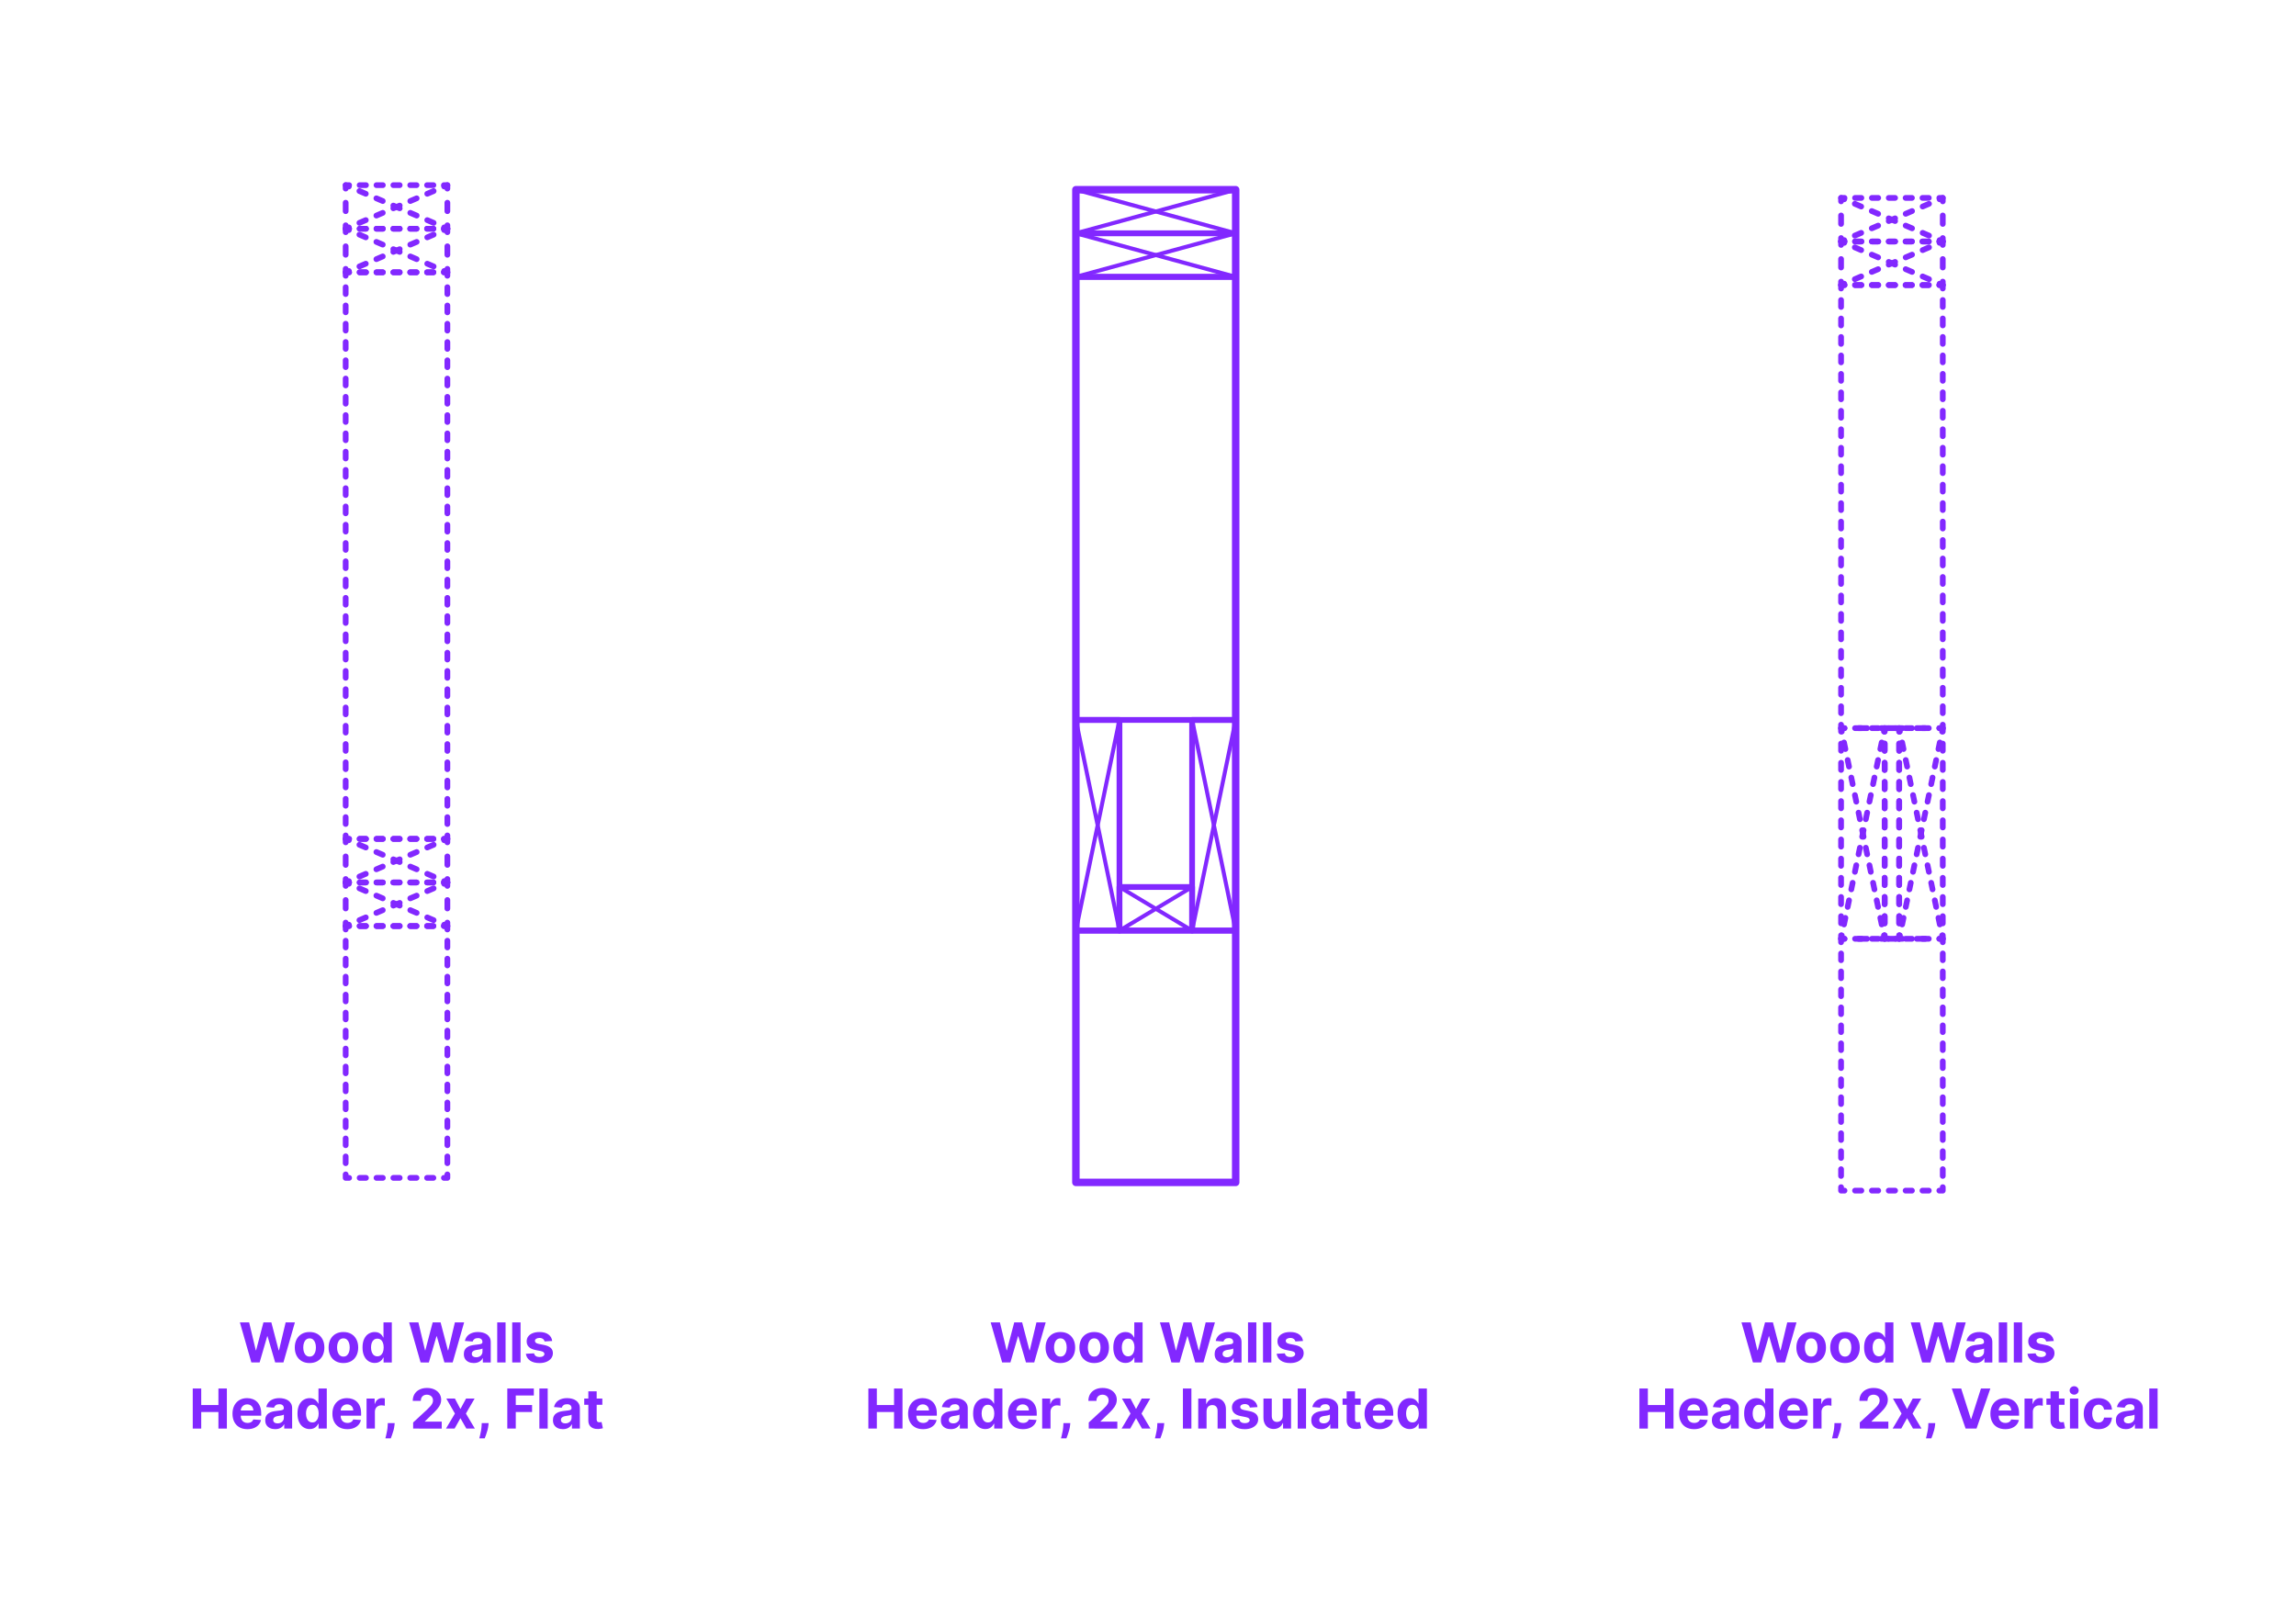 <?xml version="1.0" encoding="utf-8"?>
<!-- Generator: Adobe Illustrator 27.6.1, SVG Export Plug-In . SVG Version: 6.00 Build 0)  -->
<!DOCTYPE svg PUBLIC "-//W3C//DTD SVG 1.1//EN" "http://www.w3.org/Graphics/SVG/1.1/DTD/svg11.dtd">
<svg version="1.1" xmlns:x="http://ns.adobe.com/Extensibility/1.0/" xmlns:i="http://ns.adobe.com/AdobeIllustrator/10.0/" xmlns:graph="http://ns.adobe.com/Graphs/1.0/"
	 xmlns="http://www.w3.org/2000/svg" xmlns:xlink="http://www.w3.org/1999/xlink" x="0px" y="0px" width="1000px" height="700px"
	 viewBox="0 0 1000 700" enable-background="new 0 0 1000 700" xml:space="preserve">
<g id="FILL-BACKGROUND">
	<rect y="0" fill="#FFFFFF" width="1000" height="700"/>
</g>
<g id="N-TEXT">
	<g id="MTEXT_00000147927685381519868880000009295247683162522280_">
		<g>
			<g>
				<g>
					<path fill="#8228FF" d="M109.475,593.48l-4.994-17.455h4.031l2.89,12.128h0.145l3.188-12.128h3.452l3.179,12.153h0.153
						l2.89-12.153h4.031l-4.995,17.455h-3.596l-3.324-11.412h-0.137l-3.315,11.412H109.475z"/>
					<path fill="#8228FF" d="M134.839,593.736c-1.324,0-2.468-0.283-3.431-0.849s-1.706-1.354-2.229-2.369
						c-0.523-1.015-0.784-2.192-0.784-3.532c0-1.354,0.261-2.536,0.784-3.551c0.522-1.014,1.266-1.804,2.229-2.369
						c0.963-0.564,2.106-0.848,3.431-0.848c1.323,0,2.467,0.283,3.43,0.848c0.964,0.565,1.706,1.355,2.229,2.369
						c0.522,1.015,0.783,2.197,0.783,3.551c0,1.34-0.261,2.518-0.783,3.532c-0.523,1.015-1.266,1.804-2.229,2.369
						C137.306,593.453,136.162,593.736,134.839,593.736z M134.855,590.924c0.603,0,1.105-0.172,1.509-0.516s0.709-0.814,0.916-1.411
						s0.312-1.275,0.312-2.037c0-0.761-0.104-1.44-0.312-2.036c-0.207-0.598-0.513-1.068-0.916-1.416
						c-0.403-0.346-0.906-0.52-1.509-0.52c-0.608,0-1.118,0.174-1.529,0.52c-0.412,0.348-0.722,0.818-0.93,1.416
						c-0.207,0.596-0.311,1.275-0.311,2.036c0,0.762,0.104,1.44,0.311,2.037c0.208,0.597,0.518,1.067,0.93,1.411
						C133.737,590.752,134.247,590.924,134.855,590.924z"/>
					<path fill="#8228FF" d="M149.565,593.736c-1.324,0-2.467-0.283-3.431-0.849c-0.963-0.565-1.706-1.354-2.229-2.369
						s-0.784-2.192-0.784-3.532c0-1.354,0.262-2.536,0.784-3.551c0.522-1.014,1.266-1.804,2.229-2.369
						c0.964-0.564,2.106-0.848,3.431-0.848s2.468,0.283,3.431,0.848c0.963,0.565,1.706,1.355,2.229,2.369
						c0.522,1.015,0.784,2.197,0.784,3.551c0,1.34-0.262,2.518-0.784,3.532s-1.266,1.804-2.229,2.369
						S150.89,593.736,149.565,593.736z M149.583,590.924c0.602,0,1.104-0.172,1.508-0.516s0.709-0.814,0.916-1.411
						c0.208-0.597,0.312-1.275,0.312-2.037c0-0.761-0.104-1.44-0.312-2.036c-0.207-0.598-0.513-1.068-0.916-1.416
						c-0.403-0.346-0.906-0.52-1.508-0.52c-0.608,0-1.118,0.174-1.53,0.52c-0.412,0.348-0.722,0.818-0.929,1.416
						c-0.208,0.596-0.312,1.275-0.312,2.036c0,0.762,0.104,1.44,0.312,2.037c0.207,0.597,0.517,1.067,0.929,1.411
						S148.975,590.924,149.583,590.924z"/>
					<path fill="#8228FF" d="M163.202,593.693c-0.994,0-1.894-0.258-2.697-0.771c-0.805-0.514-1.44-1.273-1.909-2.275
						c-0.469-1.003-0.703-2.234-0.703-3.695c0-1.5,0.241-2.748,0.725-3.745c0.482-0.997,1.126-1.745,1.93-2.241
						c0.805-0.498,1.687-0.746,2.646-0.746c0.733,0,1.346,0.123,1.837,0.371c0.491,0.246,0.89,0.554,1.193,0.92
						c0.304,0.367,0.535,0.727,0.694,1.078h0.111v-6.562h3.622v17.455h-3.58v-2.098h-0.153c-0.17,0.364-0.41,0.724-0.72,1.078
						c-0.311,0.355-0.711,0.65-1.202,0.883S163.906,593.693,163.202,593.693z M164.353,590.804c0.585,0,1.081-0.16,1.487-0.481
						c0.406-0.32,0.719-0.771,0.938-1.351s0.328-1.259,0.328-2.037s-0.107-1.454-0.324-2.028c-0.216-0.574-0.528-1.018-0.938-1.33
						c-0.408-0.312-0.906-0.469-1.491-0.469c-0.597,0-1.1,0.162-1.509,0.486c-0.408,0.324-0.719,0.772-0.929,1.347
						c-0.21,0.573-0.315,1.238-0.315,1.994c0,0.761,0.106,1.433,0.32,2.016c0.213,0.583,0.522,1.037,0.929,1.364
						C163.255,590.641,163.756,590.804,164.353,590.804z"/>
					<path fill="#8228FF" d="M183.188,593.48l-4.994-17.455h4.031l2.889,12.128h0.146l3.188-12.128h3.451l3.18,12.153h0.153
						l2.889-12.153h4.031l-4.994,17.455h-3.597l-3.324-11.412H190.1l-3.315,11.412H183.188z"/>
					<path fill="#8228FF" d="M206.369,593.727c-0.835,0-1.58-0.146-2.233-0.438s-1.169-0.728-1.547-1.304s-0.566-1.297-0.566-2.16
						c0-0.728,0.134-1.338,0.4-1.833c0.268-0.494,0.631-0.892,1.091-1.192c0.461-0.302,0.984-0.529,1.572-0.683
						c0.589-0.153,1.206-0.261,1.854-0.323c0.761-0.08,1.375-0.155,1.841-0.227c0.466-0.07,0.804-0.178,1.014-0.319
						s0.315-0.353,0.315-0.631v-0.051c0-0.54-0.169-0.958-0.507-1.253s-0.817-0.443-1.437-0.443c-0.653,0-1.173,0.144-1.56,0.431
						c-0.386,0.286-0.642,0.646-0.767,1.078l-3.358-0.272c0.171-0.796,0.506-1.484,1.006-2.067c0.5-0.582,1.146-1.031,1.939-1.347
						c0.792-0.314,1.711-0.473,2.757-0.473c0.728,0,1.425,0.085,2.092,0.256c0.668,0.17,1.262,0.435,1.781,0.793
						c0.521,0.357,0.931,0.816,1.231,1.376c0.302,0.56,0.452,1.229,0.452,2.007v8.83h-3.443v-1.816h-0.103
						c-0.21,0.41-0.491,0.77-0.844,1.078c-0.352,0.311-0.775,0.552-1.27,0.725C207.588,593.641,207.017,593.727,206.369,593.727z
						 M207.409,591.222c0.533,0,1.005-0.106,1.414-0.319s0.73-0.502,0.964-0.865c0.232-0.363,0.349-0.775,0.349-1.236v-1.389
						c-0.113,0.074-0.269,0.141-0.464,0.2c-0.196,0.06-0.417,0.113-0.661,0.161c-0.244,0.049-0.488,0.092-0.732,0.129
						s-0.466,0.069-0.665,0.098c-0.426,0.062-0.798,0.162-1.116,0.299c-0.318,0.136-0.565,0.318-0.741,0.549
						c-0.177,0.23-0.265,0.516-0.265,0.857c0,0.494,0.181,0.87,0.541,1.129C206.394,591.092,206.852,591.222,207.409,591.222z"/>
					<path fill="#8228FF" d="M220.192,576.025v17.455h-3.631v-17.455H220.192z"/>
					<path fill="#8228FF" d="M226.721,576.025v17.455h-3.631v-17.455H226.721z"/>
					<path fill="#8228FF" d="M240.511,584.122l-3.324,0.204c-0.057-0.283-0.179-0.541-0.366-0.771
						c-0.188-0.229-0.434-0.414-0.737-0.553c-0.304-0.14-0.666-0.209-1.087-0.209c-0.562,0-1.037,0.117-1.423,0.354
						c-0.387,0.235-0.58,0.549-0.58,0.941c0,0.312,0.125,0.576,0.375,0.793c0.25,0.216,0.68,0.389,1.287,0.52l2.369,0.478
						c1.273,0.261,2.222,0.682,2.847,1.261c0.625,0.58,0.938,1.342,0.938,2.285c0,0.857-0.251,1.61-0.754,2.258
						c-0.503,0.648-1.19,1.152-2.062,1.513s-1.877,0.542-3.013,0.542c-1.733,0-3.112-0.363-4.138-1.088
						c-1.026-0.724-1.627-1.711-1.803-2.961l3.571-0.188c0.107,0.528,0.369,0.93,0.784,1.206c0.414,0.275,0.945,0.413,1.594,0.413
						c0.636,0,1.148-0.123,1.538-0.371c0.389-0.246,0.587-0.566,0.592-0.959c-0.005-0.329-0.145-0.6-0.417-0.813
						c-0.273-0.213-0.693-0.376-1.262-0.489l-2.267-0.452c-1.278-0.256-2.229-0.699-2.852-1.329
						c-0.622-0.631-0.933-1.436-0.933-2.412c0-0.842,0.229-1.566,0.686-2.174c0.458-0.607,1.103-1.076,1.935-1.406
						c0.833-0.33,1.809-0.494,2.928-0.494c1.653,0,2.956,0.35,3.908,1.049C239.796,581.966,240.352,582.918,240.511,584.122z"/>
					<path fill="#8228FF" d="M83.95,622.279v-17.454h3.69v7.202h7.491v-7.202h3.682v17.454h-3.682v-7.21h-7.491v7.21H83.95z"/>
					<path fill="#8228FF" d="M107.754,622.535c-1.347,0-2.504-0.273-3.473-0.822s-1.715-1.326-2.237-2.335
						c-0.523-1.009-0.784-2.203-0.784-3.584c0-1.347,0.261-2.528,0.784-3.546c0.522-1.017,1.26-1.809,2.211-2.377
						c0.952-0.568,2.07-0.853,3.354-0.853c0.863,0,1.669,0.138,2.416,0.413s1.4,0.689,1.96,1.24s0.996,1.243,1.309,2.075
						c0.312,0.833,0.469,1.806,0.469,2.919v0.997h-11.055v-2.25h7.637c0-0.522-0.113-0.985-0.341-1.39
						c-0.228-0.402-0.541-0.72-0.941-0.949c-0.401-0.23-0.865-0.346-1.394-0.346c-0.552,0-1.039,0.127-1.462,0.379
						c-0.424,0.254-0.754,0.592-0.993,1.015c-0.238,0.423-0.36,0.894-0.366,1.411v2.139c0,0.647,0.121,1.207,0.362,1.679
						s0.584,0.835,1.027,1.091c0.442,0.256,0.968,0.384,1.576,0.384c0.403,0,0.772-0.057,1.108-0.171
						c0.335-0.113,0.622-0.283,0.86-0.511s0.421-0.506,0.546-0.835l3.357,0.221c-0.17,0.807-0.519,1.51-1.044,2.109
						s-1.201,1.066-2.028,1.398S108.833,622.535,107.754,622.535z"/>
					<path fill="#8228FF" d="M119.864,622.527c-0.835,0-1.579-0.146-2.232-0.439s-1.169-0.727-1.547-1.304s-0.566-1.297-0.566-2.161
						c0-0.727,0.133-1.338,0.4-1.832c0.267-0.494,0.631-0.892,1.091-1.193c0.46-0.301,0.984-0.528,1.572-0.682
						s1.206-0.262,1.854-0.324c0.762-0.079,1.375-0.154,1.841-0.226s0.804-0.177,1.015-0.319c0.21-0.143,0.315-0.352,0.315-0.631
						v-0.051c0-0.54-0.169-0.957-0.508-1.253c-0.338-0.296-0.816-0.443-1.436-0.443c-0.653,0-1.174,0.144-1.56,0.431
						c-0.387,0.287-0.643,0.646-0.768,1.078l-3.357-0.273c0.17-0.795,0.506-1.484,1.006-2.066s1.146-1.031,1.938-1.347
						s1.712-0.473,2.757-0.473c0.728,0,1.425,0.085,2.093,0.255c0.667,0.171,1.262,0.436,1.781,0.793
						c0.52,0.358,0.931,0.817,1.231,1.377s0.452,1.229,0.452,2.007v8.829h-3.443v-1.814h-0.103c-0.21,0.408-0.491,0.768-0.844,1.078
						c-0.353,0.31-0.775,0.551-1.27,0.725C121.083,622.44,120.513,622.527,119.864,622.527z M120.904,620.021
						c0.534,0,1.006-0.107,1.415-0.32s0.729-0.501,0.963-0.865c0.233-0.363,0.35-0.775,0.35-1.235v-1.39
						c-0.114,0.074-0.269,0.141-0.465,0.201c-0.195,0.06-0.416,0.113-0.66,0.162c-0.244,0.048-0.489,0.09-0.733,0.127
						s-0.466,0.07-0.664,0.099c-0.427,0.062-0.799,0.161-1.117,0.298s-0.565,0.32-0.741,0.55c-0.176,0.23-0.264,0.516-0.264,0.856
						c0,0.494,0.18,0.871,0.541,1.129C119.889,619.893,120.348,620.021,120.904,620.021z"/>
					<path fill="#8228FF" d="M134.882,622.492c-0.995,0-1.894-0.256-2.698-0.771c-0.804-0.515-1.44-1.272-1.909-2.276
						c-0.469-1.002-0.703-2.233-0.703-3.693c0-1.5,0.242-2.749,0.725-3.746c0.483-0.998,1.127-1.744,1.931-2.242
						c0.804-0.496,1.686-0.745,2.646-0.745c0.732,0,1.345,0.124,1.837,0.37c0.491,0.248,0.889,0.555,1.192,0.921
						c0.305,0.366,0.536,0.726,0.695,1.078h0.11v-6.562h3.622v17.454h-3.579v-2.096h-0.153c-0.171,0.363-0.411,0.723-0.721,1.078
						s-0.71,0.648-1.201,0.882C136.184,622.377,135.586,622.492,134.882,622.492z M136.032,619.604c0.585,0,1.081-0.16,1.487-0.481
						s0.719-0.771,0.938-1.351c0.219-0.58,0.328-1.259,0.328-2.037s-0.108-1.455-0.324-2.028s-0.528-1.017-0.938-1.329
						s-0.906-0.469-1.491-0.469c-0.597,0-1.1,0.161-1.509,0.485c-0.409,0.323-0.719,0.772-0.929,1.347
						c-0.211,0.574-0.315,1.238-0.315,1.994c0,0.762,0.106,1.434,0.319,2.016s0.522,1.037,0.929,1.363
						C134.934,619.44,135.436,619.604,136.032,619.604z"/>
					<path fill="#8228FF" d="M151.271,622.535c-1.347,0-2.504-0.273-3.473-0.822s-1.715-1.326-2.237-2.335
						c-0.523-1.009-0.784-2.203-0.784-3.584c0-1.347,0.261-2.528,0.784-3.546c0.522-1.017,1.26-1.809,2.211-2.377
						c0.952-0.568,2.07-0.853,3.354-0.853c0.863,0,1.669,0.138,2.416,0.413s1.4,0.689,1.96,1.24s0.996,1.243,1.309,2.075
						c0.312,0.833,0.469,1.806,0.469,2.919v0.997h-11.055v-2.25h7.637c0-0.522-0.113-0.985-0.341-1.39
						c-0.228-0.402-0.541-0.72-0.941-0.949c-0.401-0.23-0.865-0.346-1.394-0.346c-0.552,0-1.039,0.127-1.462,0.379
						c-0.424,0.254-0.754,0.592-0.993,1.015c-0.238,0.423-0.36,0.894-0.366,1.411v2.139c0,0.647,0.121,1.207,0.362,1.679
						s0.584,0.835,1.027,1.091c0.442,0.256,0.968,0.384,1.576,0.384c0.403,0,0.772-0.057,1.108-0.171
						c0.335-0.113,0.622-0.283,0.86-0.511s0.421-0.506,0.546-0.835l3.357,0.221c-0.17,0.807-0.519,1.51-1.044,2.109
						s-1.201,1.066-2.028,1.398S152.35,622.535,151.271,622.535z"/>
					<path fill="#8228FF" d="M159.648,622.279v-13.09h3.52v2.283h0.137c0.238-0.812,0.639-1.428,1.201-1.845
						c0.562-0.418,1.211-0.626,1.943-0.626c0.182,0,0.378,0.011,0.588,0.033c0.211,0.023,0.396,0.055,0.555,0.094v3.222
						c-0.171-0.051-0.406-0.097-0.708-0.136c-0.301-0.04-0.576-0.061-0.826-0.061c-0.534,0-1.01,0.115-1.428,0.346
						s-0.747,0.55-0.988,0.959c-0.242,0.408-0.362,0.881-0.362,1.414v7.406H159.648z"/>
					<path fill="#8228FF" d="M171.903,619.894l-0.094,0.938c-0.074,0.75-0.215,1.499-0.422,2.245
						c-0.207,0.748-0.423,1.426-0.647,2.033s-0.405,1.085-0.541,1.432h-2.353c0.085-0.335,0.201-0.803,0.35-1.402
						c0.147-0.6,0.286-1.271,0.417-2.016s0.214-1.502,0.247-2.275l0.043-0.954H171.903z"/>
					<path fill="#8228FF" d="M179.94,622.279v-2.658l6.213-5.754c0.528-0.511,0.973-0.971,1.334-1.38
						c0.36-0.409,0.635-0.812,0.822-1.206s0.281-0.822,0.281-1.283c0-0.511-0.116-0.953-0.35-1.324
						c-0.232-0.373-0.551-0.66-0.954-0.861s-0.861-0.303-1.372-0.303c-0.534,0-1,0.107-1.397,0.324
						c-0.398,0.216-0.705,0.525-0.921,0.929s-0.324,0.884-0.324,1.44h-3.503c0-1.143,0.259-2.133,0.776-2.975
						c0.517-0.841,1.241-1.491,2.173-1.951c0.932-0.461,2.006-0.691,3.222-0.691c1.25,0,2.34,0.221,3.269,0.661
						s1.651,1.05,2.169,1.828c0.517,0.778,0.775,1.671,0.775,2.677c0,0.658-0.129,1.309-0.388,1.951s-0.718,1.354-1.376,2.135
						c-0.659,0.781-1.589,1.717-2.787,2.809l-2.549,2.497v0.119h7.33v3.017H179.94z"/>
					<path fill="#8228FF" d="M198.127,609.189l2.403,4.576l2.464-4.576h3.724l-3.792,6.545l3.895,6.545h-3.707l-2.583-4.525
						l-2.539,4.525h-3.75l3.886-6.545l-3.75-6.545H198.127z"/>
					<path fill="#8228FF" d="M212.812,619.894l-0.094,0.938c-0.074,0.75-0.215,1.499-0.422,2.245
						c-0.207,0.748-0.423,1.426-0.647,2.033s-0.405,1.085-0.541,1.432h-2.353c0.085-0.335,0.201-0.803,0.35-1.402
						c0.147-0.6,0.286-1.271,0.417-2.016s0.214-1.502,0.247-2.275l0.043-0.954H212.812z"/>
					<path fill="#8228FF" d="M220.951,622.279v-17.454h11.557v3.042h-7.866v4.16h7.099v3.042h-7.099v7.21H220.951z"/>
					<path fill="#8228FF" d="M238.55,604.825v17.454h-3.631v-17.454H238.55z"/>
					<path fill="#8228FF" d="M245.181,622.527c-0.835,0-1.58-0.146-2.233-0.439s-1.169-0.727-1.547-1.304s-0.566-1.297-0.566-2.161
						c0-0.727,0.134-1.338,0.4-1.832c0.268-0.494,0.631-0.892,1.091-1.193c0.461-0.301,0.984-0.528,1.572-0.682
						c0.589-0.153,1.206-0.262,1.854-0.324c0.761-0.079,1.375-0.154,1.841-0.226s0.804-0.177,1.014-0.319s0.315-0.352,0.315-0.631
						v-0.051c0-0.54-0.169-0.957-0.507-1.253s-0.817-0.443-1.437-0.443c-0.653,0-1.173,0.144-1.56,0.431
						c-0.386,0.287-0.642,0.646-0.767,1.078l-3.358-0.273c0.171-0.795,0.506-1.484,1.006-2.066s1.146-1.031,1.939-1.347
						c0.792-0.315,1.711-0.473,2.757-0.473c0.728,0,1.425,0.085,2.092,0.255c0.668,0.171,1.262,0.436,1.781,0.793
						c0.521,0.358,0.931,0.817,1.231,1.377c0.302,0.56,0.452,1.229,0.452,2.007v8.829h-3.443v-1.814h-0.103
						c-0.21,0.408-0.491,0.768-0.844,1.078c-0.352,0.31-0.775,0.551-1.27,0.725C246.399,622.44,245.828,622.527,245.181,622.527z
						 M246.221,620.021c0.533,0,1.005-0.107,1.414-0.32s0.73-0.501,0.964-0.865c0.232-0.363,0.349-0.775,0.349-1.235v-1.39
						c-0.113,0.074-0.269,0.141-0.464,0.201c-0.196,0.06-0.417,0.113-0.661,0.162c-0.244,0.048-0.488,0.09-0.732,0.127
						s-0.466,0.07-0.665,0.099c-0.426,0.062-0.798,0.161-1.116,0.298s-0.565,0.32-0.741,0.55c-0.177,0.23-0.265,0.516-0.265,0.856
						c0,0.494,0.181,0.871,0.541,1.129C245.205,619.893,245.663,620.021,246.221,620.021z"/>
					<path fill="#8228FF" d="M262.337,609.189v2.727h-7.884v-2.727H262.337z M256.243,606.053h3.63v12.204
						c0,0.335,0.052,0.596,0.153,0.78c0.103,0.185,0.246,0.314,0.431,0.388s0.399,0.11,0.644,0.11c0.171,0,0.341-0.016,0.512-0.047
						c0.17-0.031,0.301-0.055,0.392-0.072l0.571,2.701c-0.182,0.058-0.438,0.124-0.768,0.201c-0.329,0.076-0.729,0.123-1.201,0.141
						c-0.875,0.033-1.641-0.082-2.297-0.35s-1.166-0.682-1.53-1.244c-0.363-0.562-0.542-1.273-0.536-2.131V606.053z"/>
				</g>
			</g>
		</g>
	</g>
	<g id="MTEXT_00000079470219492187419060000014016980681210001828_">
		<g>
			<g>
				<g>
					<path fill="#8228FF" d="M436.475,593.48l-4.994-17.455h4.031l2.89,12.128h0.145l3.188-12.128h3.452l3.179,12.153h0.153
						l2.89-12.153h4.031l-4.995,17.455h-3.596l-3.324-11.412h-0.137l-3.315,11.412H436.475z"/>
					<path fill="#8228FF" d="M461.839,593.736c-1.324,0-2.468-0.283-3.431-0.849s-1.706-1.354-2.229-2.369
						c-0.523-1.015-0.784-2.192-0.784-3.532c0-1.354,0.261-2.536,0.784-3.551c0.522-1.014,1.266-1.804,2.229-2.369
						c0.963-0.564,2.106-0.848,3.431-0.848c1.323,0,2.467,0.283,3.43,0.848c0.964,0.565,1.706,1.355,2.229,2.369
						c0.522,1.015,0.783,2.197,0.783,3.551c0,1.34-0.261,2.518-0.783,3.532c-0.523,1.015-1.266,1.804-2.229,2.369
						C464.306,593.453,463.162,593.736,461.839,593.736z M461.855,590.924c0.603,0,1.105-0.172,1.509-0.516s0.709-0.814,0.916-1.411
						s0.312-1.275,0.312-2.037c0-0.761-0.104-1.44-0.312-2.036c-0.207-0.598-0.513-1.068-0.916-1.416
						c-0.403-0.346-0.906-0.52-1.509-0.52c-0.608,0-1.118,0.174-1.529,0.52c-0.412,0.348-0.722,0.818-0.93,1.416
						c-0.207,0.596-0.311,1.275-0.311,2.036c0,0.762,0.104,1.44,0.311,2.037c0.208,0.597,0.518,1.067,0.93,1.411
						C460.737,590.752,461.247,590.924,461.855,590.924z"/>
					<path fill="#8228FF" d="M476.565,593.736c-1.324,0-2.467-0.283-3.431-0.849c-0.963-0.565-1.706-1.354-2.229-2.369
						s-0.784-2.192-0.784-3.532c0-1.354,0.262-2.536,0.784-3.551c0.522-1.014,1.266-1.804,2.229-2.369
						c0.964-0.564,2.106-0.848,3.431-0.848s2.468,0.283,3.431,0.848c0.963,0.565,1.706,1.355,2.229,2.369
						c0.522,1.015,0.784,2.197,0.784,3.551c0,1.34-0.262,2.518-0.784,3.532s-1.266,1.804-2.229,2.369
						S477.89,593.736,476.565,593.736z M476.583,590.924c0.602,0,1.104-0.172,1.508-0.516s0.709-0.814,0.916-1.411
						c0.208-0.597,0.312-1.275,0.312-2.037c0-0.761-0.104-1.44-0.312-2.036c-0.207-0.598-0.513-1.068-0.916-1.416
						c-0.403-0.346-0.906-0.52-1.508-0.52c-0.608,0-1.118,0.174-1.53,0.52c-0.412,0.348-0.722,0.818-0.929,1.416
						c-0.208,0.596-0.312,1.275-0.312,2.036c0,0.762,0.104,1.44,0.312,2.037c0.207,0.597,0.517,1.067,0.929,1.411
						S475.975,590.924,476.583,590.924z"/>
					<path fill="#8228FF" d="M490.202,593.693c-0.994,0-1.894-0.258-2.697-0.771c-0.805-0.514-1.44-1.273-1.909-2.275
						c-0.469-1.003-0.703-2.234-0.703-3.695c0-1.5,0.241-2.748,0.725-3.745c0.482-0.997,1.126-1.745,1.93-2.241
						c0.805-0.498,1.687-0.746,2.646-0.746c0.733,0,1.346,0.123,1.837,0.371c0.491,0.246,0.89,0.554,1.193,0.92
						c0.304,0.367,0.535,0.727,0.694,1.078h0.111v-6.562h3.622v17.455h-3.58v-2.098h-0.153c-0.17,0.364-0.41,0.724-0.72,1.078
						c-0.311,0.355-0.711,0.65-1.202,0.883S490.906,593.693,490.202,593.693z M491.353,590.804c0.585,0,1.081-0.16,1.487-0.481
						c0.406-0.32,0.719-0.771,0.938-1.351s0.328-1.259,0.328-2.037s-0.107-1.454-0.324-2.028c-0.216-0.574-0.528-1.018-0.938-1.33
						c-0.408-0.312-0.906-0.469-1.491-0.469c-0.597,0-1.1,0.162-1.509,0.486c-0.408,0.324-0.719,0.772-0.929,1.347
						c-0.21,0.573-0.315,1.238-0.315,1.994c0,0.761,0.106,1.433,0.32,2.016c0.213,0.583,0.522,1.037,0.929,1.364
						C490.255,590.641,490.756,590.804,491.353,590.804z"/>
					<path fill="#8228FF" d="M510.188,593.48l-4.994-17.455h4.031l2.889,12.128h0.146l3.188-12.128h3.451l3.18,12.153h0.153
						l2.889-12.153h4.031l-4.994,17.455h-3.597l-3.324-11.412H517.1l-3.315,11.412H510.188z"/>
					<path fill="#8228FF" d="M533.369,593.727c-0.835,0-1.58-0.146-2.233-0.438s-1.169-0.728-1.547-1.304s-0.566-1.297-0.566-2.16
						c0-0.728,0.134-1.338,0.4-1.833c0.268-0.494,0.631-0.892,1.091-1.192c0.461-0.302,0.984-0.529,1.572-0.683
						c0.589-0.153,1.206-0.261,1.854-0.323c0.761-0.08,1.375-0.155,1.841-0.227c0.466-0.07,0.804-0.178,1.014-0.319
						s0.315-0.353,0.315-0.631v-0.051c0-0.54-0.169-0.958-0.507-1.253s-0.817-0.443-1.437-0.443c-0.653,0-1.173,0.144-1.56,0.431
						c-0.386,0.286-0.642,0.646-0.767,1.078l-3.358-0.272c0.171-0.796,0.506-1.484,1.006-2.067c0.5-0.582,1.146-1.031,1.939-1.347
						c0.792-0.314,1.711-0.473,2.757-0.473c0.728,0,1.425,0.085,2.092,0.256c0.668,0.17,1.262,0.435,1.781,0.793
						c0.521,0.357,0.931,0.816,1.231,1.376c0.302,0.56,0.452,1.229,0.452,2.007v8.83h-3.443v-1.816h-0.103
						c-0.21,0.41-0.491,0.77-0.844,1.078c-0.352,0.311-0.775,0.552-1.27,0.725C534.588,593.641,534.017,593.727,533.369,593.727z
						 M534.409,591.222c0.533,0,1.005-0.106,1.414-0.319s0.73-0.502,0.964-0.865c0.232-0.363,0.349-0.775,0.349-1.236v-1.389
						c-0.113,0.074-0.269,0.141-0.464,0.2c-0.196,0.06-0.417,0.113-0.661,0.161c-0.244,0.049-0.488,0.092-0.732,0.129
						s-0.466,0.069-0.665,0.098c-0.426,0.062-0.798,0.162-1.116,0.299c-0.318,0.136-0.565,0.318-0.741,0.549
						c-0.177,0.23-0.265,0.516-0.265,0.857c0,0.494,0.181,0.87,0.541,1.129C533.394,591.092,533.852,591.222,534.409,591.222z"/>
					<path fill="#8228FF" d="M547.192,576.025v17.455h-3.631v-17.455H547.192z"/>
					<path fill="#8228FF" d="M553.721,576.025v17.455h-3.631v-17.455H553.721z"/>
					<path fill="#8228FF" d="M567.511,584.122l-3.324,0.204c-0.057-0.283-0.179-0.541-0.366-0.771
						c-0.188-0.229-0.434-0.414-0.737-0.553c-0.304-0.14-0.666-0.209-1.087-0.209c-0.562,0-1.037,0.117-1.423,0.354
						c-0.387,0.235-0.58,0.549-0.58,0.941c0,0.312,0.125,0.576,0.375,0.793c0.25,0.216,0.68,0.389,1.287,0.52l2.369,0.478
						c1.273,0.261,2.222,0.682,2.847,1.261c0.625,0.58,0.938,1.342,0.938,2.285c0,0.857-0.251,1.61-0.754,2.258
						c-0.503,0.648-1.19,1.152-2.062,1.513s-1.877,0.542-3.013,0.542c-1.733,0-3.112-0.363-4.138-1.088
						c-1.026-0.724-1.627-1.711-1.803-2.961l3.571-0.188c0.107,0.528,0.369,0.93,0.784,1.206c0.414,0.275,0.945,0.413,1.594,0.413
						c0.636,0,1.148-0.123,1.538-0.371c0.389-0.246,0.587-0.566,0.592-0.959c-0.005-0.329-0.145-0.6-0.417-0.813
						c-0.273-0.213-0.693-0.376-1.262-0.489l-2.267-0.452c-1.278-0.256-2.229-0.699-2.852-1.329
						c-0.622-0.631-0.933-1.436-0.933-2.412c0-0.842,0.229-1.566,0.686-2.174c0.458-0.607,1.103-1.076,1.935-1.406
						c0.833-0.33,1.809-0.494,2.928-0.494c1.653,0,2.956,0.35,3.908,1.049C566.796,581.966,567.352,582.918,567.511,584.122z"/>
					<path fill="#8228FF" d="M378.21,622.279v-17.454h3.69v7.202h7.491v-7.202h3.683v17.454h-3.683v-7.21H381.9v7.21H378.21z"/>
					<path fill="#8228FF" d="M402.014,622.535c-1.346,0-2.504-0.273-3.473-0.822s-1.715-1.326-2.237-2.335s-0.784-2.203-0.784-3.584
						c0-1.347,0.262-2.528,0.784-3.546c0.522-1.017,1.26-1.809,2.212-2.377c0.951-0.568,2.069-0.853,3.354-0.853
						c0.863,0,1.669,0.138,2.416,0.413s1.4,0.689,1.961,1.24c0.56,0.551,0.995,1.243,1.308,2.075
						c0.312,0.833,0.469,1.806,0.469,2.919v0.997h-11.054v-2.25h7.637c0-0.522-0.114-0.985-0.342-1.39
						c-0.227-0.402-0.541-0.72-0.941-0.949c-0.4-0.23-0.865-0.346-1.394-0.346c-0.551,0-1.038,0.127-1.462,0.379
						c-0.423,0.254-0.754,0.592-0.992,1.015c-0.239,0.423-0.361,0.894-0.367,1.411v2.139c0,0.647,0.121,1.207,0.362,1.679
						c0.242,0.472,0.584,0.835,1.027,1.091s0.969,0.384,1.577,0.384c0.403,0,0.772-0.057,1.107-0.171
						c0.335-0.113,0.622-0.283,0.861-0.511c0.238-0.228,0.42-0.506,0.545-0.835l3.358,0.221c-0.171,0.807-0.519,1.51-1.044,2.109
						c-0.526,0.6-1.202,1.066-2.029,1.398C404.047,622.369,403.094,622.535,402.014,622.535z"/>
					<path fill="#8228FF" d="M414.125,622.527c-0.835,0-1.58-0.146-2.233-0.439s-1.169-0.727-1.547-1.304s-0.566-1.297-0.566-2.161
						c0-0.727,0.134-1.338,0.4-1.832c0.268-0.494,0.631-0.892,1.091-1.193c0.461-0.301,0.984-0.528,1.572-0.682
						c0.589-0.153,1.206-0.262,1.854-0.324c0.761-0.079,1.375-0.154,1.841-0.226s0.804-0.177,1.014-0.319s0.315-0.352,0.315-0.631
						v-0.051c0-0.54-0.169-0.957-0.507-1.253s-0.817-0.443-1.437-0.443c-0.653,0-1.173,0.144-1.56,0.431
						c-0.386,0.287-0.642,0.646-0.767,1.078l-3.358-0.273c0.171-0.795,0.506-1.484,1.006-2.066s1.146-1.031,1.939-1.347
						c0.792-0.315,1.711-0.473,2.757-0.473c0.728,0,1.425,0.085,2.092,0.255c0.668,0.171,1.262,0.436,1.781,0.793
						c0.521,0.358,0.931,0.817,1.231,1.377c0.302,0.56,0.452,1.229,0.452,2.007v8.829h-3.443v-1.814h-0.103
						c-0.21,0.408-0.491,0.768-0.844,1.078c-0.352,0.31-0.775,0.551-1.27,0.725C415.344,622.44,414.772,622.527,414.125,622.527z
						 M415.165,620.021c0.533,0,1.005-0.107,1.414-0.32s0.73-0.501,0.964-0.865c0.232-0.363,0.349-0.775,0.349-1.235v-1.39
						c-0.113,0.074-0.269,0.141-0.464,0.201c-0.196,0.06-0.417,0.113-0.661,0.162c-0.244,0.048-0.488,0.09-0.732,0.127
						s-0.466,0.07-0.665,0.099c-0.426,0.062-0.798,0.161-1.116,0.298s-0.565,0.32-0.741,0.55c-0.177,0.23-0.265,0.516-0.265,0.856
						c0,0.494,0.181,0.871,0.541,1.129C414.149,619.893,414.607,620.021,415.165,620.021z"/>
					<path fill="#8228FF" d="M429.142,622.492c-0.994,0-1.894-0.256-2.697-0.771c-0.805-0.515-1.44-1.272-1.909-2.276
						c-0.469-1.002-0.703-2.233-0.703-3.693c0-1.5,0.241-2.749,0.725-3.746c0.482-0.998,1.126-1.744,1.93-2.242
						c0.805-0.496,1.687-0.745,2.646-0.745c0.733,0,1.346,0.124,1.837,0.37c0.491,0.248,0.89,0.555,1.193,0.921
						s0.535,0.726,0.694,1.078h0.111v-6.562h3.622v17.454h-3.58v-2.096h-0.153c-0.17,0.363-0.41,0.723-0.72,1.078
						c-0.311,0.355-0.711,0.648-1.202,0.882S429.846,622.492,429.142,622.492z M430.292,619.604c0.585,0,1.081-0.16,1.487-0.481
						s0.719-0.771,0.938-1.351c0.219-0.58,0.328-1.259,0.328-2.037s-0.107-1.455-0.324-2.028c-0.216-0.573-0.528-1.017-0.938-1.329
						c-0.408-0.312-0.906-0.469-1.491-0.469c-0.597,0-1.1,0.161-1.509,0.485c-0.408,0.323-0.719,0.772-0.929,1.347
						s-0.315,1.238-0.315,1.994c0,0.762,0.106,1.434,0.32,2.016c0.213,0.582,0.522,1.037,0.929,1.363
						C429.194,619.44,429.695,619.604,430.292,619.604z"/>
					<path fill="#8228FF" d="M445.53,622.535c-1.346,0-2.504-0.273-3.473-0.822s-1.715-1.326-2.237-2.335s-0.784-2.203-0.784-3.584
						c0-1.347,0.262-2.528,0.784-3.546c0.522-1.017,1.26-1.809,2.212-2.377c0.951-0.568,2.069-0.853,3.354-0.853
						c0.863,0,1.669,0.138,2.416,0.413s1.4,0.689,1.961,1.24c0.56,0.551,0.995,1.243,1.308,2.075
						c0.312,0.833,0.469,1.806,0.469,2.919v0.997h-11.054v-2.25h7.637c0-0.522-0.114-0.985-0.342-1.39
						c-0.227-0.402-0.541-0.72-0.941-0.949c-0.4-0.23-0.865-0.346-1.394-0.346c-0.551,0-1.038,0.127-1.462,0.379
						c-0.423,0.254-0.754,0.592-0.992,1.015c-0.239,0.423-0.361,0.894-0.367,1.411v2.139c0,0.647,0.121,1.207,0.362,1.679
						c0.242,0.472,0.584,0.835,1.027,1.091s0.969,0.384,1.577,0.384c0.403,0,0.772-0.057,1.107-0.171
						c0.335-0.113,0.622-0.283,0.861-0.511c0.238-0.228,0.42-0.506,0.545-0.835l3.358,0.221c-0.171,0.807-0.519,1.51-1.044,2.109
						c-0.526,0.6-1.202,1.066-2.029,1.398C447.563,622.369,446.61,622.535,445.53,622.535z"/>
					<path fill="#8228FF" d="M453.908,622.279v-13.09h3.521v2.283h0.136c0.239-0.812,0.64-1.428,1.202-1.845
						c0.562-0.418,1.21-0.626,1.943-0.626c0.182,0,0.378,0.011,0.588,0.033c0.21,0.023,0.395,0.055,0.554,0.094v3.222
						c-0.17-0.051-0.406-0.097-0.707-0.136c-0.302-0.04-0.577-0.061-0.827-0.061c-0.534,0-1.01,0.115-1.428,0.346
						c-0.417,0.23-0.747,0.55-0.988,0.959c-0.241,0.408-0.362,0.881-0.362,1.414v7.406H453.908z"/>
					<path fill="#8228FF" d="M466.164,619.894l-0.094,0.938c-0.074,0.75-0.215,1.499-0.422,2.245
						c-0.208,0.748-0.424,1.426-0.648,2.033s-0.404,1.085-0.541,1.432h-2.353c0.086-0.335,0.202-0.803,0.35-1.402
						s0.287-1.271,0.418-2.016s0.213-1.502,0.247-2.275l0.043-0.954H466.164z"/>
					<path fill="#8228FF" d="M474.2,622.279v-2.658l6.214-5.754c0.528-0.511,0.973-0.971,1.333-1.38
						c0.361-0.409,0.636-0.812,0.823-1.206s0.281-0.822,0.281-1.283c0-0.511-0.117-0.953-0.35-1.324
						c-0.233-0.373-0.552-0.66-0.955-0.861s-0.86-0.303-1.372-0.303c-0.534,0-1,0.107-1.397,0.324
						c-0.397,0.216-0.704,0.525-0.921,0.929c-0.216,0.403-0.323,0.884-0.323,1.44h-3.503c0-1.143,0.259-2.133,0.775-2.975
						c0.517-0.841,1.241-1.491,2.174-1.951c0.932-0.461,2.005-0.691,3.221-0.691c1.25,0,2.34,0.221,3.269,0.661
						c0.93,0.44,1.652,1.05,2.169,1.828c0.518,0.778,0.776,1.671,0.776,2.677c0,0.658-0.13,1.309-0.388,1.951
						c-0.259,0.643-0.718,1.354-1.377,2.135s-1.588,1.717-2.787,2.809l-2.548,2.497v0.119h7.329v3.017H474.2z"/>
					<path fill="#8228FF" d="M492.388,609.189l2.403,4.576l2.464-4.576h3.724l-3.792,6.545l3.895,6.545h-3.707l-2.583-4.525
						l-2.539,4.525h-3.75l3.886-6.545l-3.75-6.545H492.388z"/>
					<path fill="#8228FF" d="M507.072,619.894l-0.094,0.938c-0.074,0.75-0.215,1.499-0.422,2.245
						c-0.207,0.748-0.423,1.426-0.647,2.033s-0.405,1.085-0.541,1.432h-2.353c0.085-0.335,0.201-0.803,0.35-1.402
						c0.147-0.6,0.286-1.271,0.417-2.016s0.214-1.502,0.247-2.275l0.043-0.954H507.072z"/>
					<path fill="#8228FF" d="M518.901,604.825v17.454h-3.69v-17.454H518.901z"/>
					<path fill="#8228FF" d="M525.507,614.711v7.568h-3.631v-13.09h3.46v2.309h0.153c0.29-0.761,0.775-1.364,1.458-1.811
						c0.682-0.445,1.508-0.669,2.479-0.669c0.909,0,1.702,0.198,2.378,0.597c0.676,0.397,1.202,0.965,1.577,1.7
						s0.562,1.612,0.562,2.629v8.335h-3.631v-7.688c0.006-0.801-0.199-1.428-0.613-1.879c-0.415-0.451-0.986-0.678-1.714-0.678
						c-0.488,0-0.919,0.105-1.291,0.315s-0.662,0.516-0.869,0.917C525.619,613.668,525.512,614.148,525.507,614.711z"/>
					<path fill="#8228FF" d="M547.69,612.922l-3.323,0.205c-0.058-0.285-0.18-0.542-0.367-0.771
						c-0.188-0.23-0.433-0.415-0.736-0.555c-0.305-0.139-0.667-0.209-1.087-0.209c-0.562,0-1.037,0.119-1.424,0.354
						c-0.386,0.236-0.579,0.551-0.579,0.942c0,0.312,0.125,0.577,0.375,0.792c0.25,0.217,0.679,0.391,1.287,0.521l2.369,0.478
						c1.272,0.262,2.222,0.682,2.847,1.262c0.625,0.579,0.938,1.34,0.938,2.283c0,0.858-0.252,1.611-0.755,2.259
						c-0.502,0.647-1.19,1.151-2.062,1.513s-1.876,0.541-3.013,0.541c-1.732,0-3.112-0.361-4.138-1.086s-1.626-1.712-1.803-2.962
						l3.571-0.188c0.108,0.528,0.369,0.931,0.784,1.206s0.946,0.413,1.594,0.413c0.637,0,1.149-0.124,1.538-0.37
						c0.39-0.248,0.587-0.567,0.593-0.959c-0.006-0.33-0.145-0.602-0.418-0.814c-0.272-0.213-0.693-0.376-1.261-0.49l-2.268-0.451
						c-1.278-0.256-2.229-0.699-2.851-1.33s-0.934-1.434-0.934-2.412c0-0.84,0.229-1.564,0.687-2.173
						c0.457-0.608,1.102-1.077,1.935-1.406c0.832-0.329,1.808-0.494,2.928-0.494c1.653,0,2.956,0.349,3.907,1.048
						C546.977,610.766,547.531,611.717,547.69,612.922z"/>
					<path fill="#8228FF" d="M558.677,616.706v-7.517h3.631v13.09h-3.486v-2.377h-0.137c-0.295,0.767-0.785,1.383-1.47,1.85
						c-0.685,0.465-1.519,0.698-2.501,0.698c-0.875,0-1.646-0.198-2.311-0.597c-0.664-0.397-1.183-0.963-1.555-1.695
						c-0.372-0.733-0.562-1.611-0.567-2.635v-8.334h3.631v7.688c0.006,0.771,0.213,1.383,0.622,1.832s0.958,0.673,1.646,0.673
						c0.438,0,0.847-0.101,1.227-0.302c0.381-0.202,0.689-0.502,0.925-0.9C558.567,617.783,558.682,617.291,558.677,616.706z"/>
					<path fill="#8228FF" d="M568.835,604.825v17.454h-3.631v-17.454H568.835z"/>
					<path fill="#8228FF" d="M575.466,622.527c-0.835,0-1.58-0.146-2.233-0.439s-1.169-0.727-1.547-1.304s-0.566-1.297-0.566-2.161
						c0-0.727,0.134-1.338,0.4-1.832c0.268-0.494,0.631-0.892,1.091-1.193c0.461-0.301,0.984-0.528,1.572-0.682
						c0.589-0.153,1.206-0.262,1.854-0.324c0.761-0.079,1.375-0.154,1.841-0.226s0.804-0.177,1.014-0.319s0.315-0.352,0.315-0.631
						v-0.051c0-0.54-0.169-0.957-0.507-1.253s-0.817-0.443-1.437-0.443c-0.653,0-1.173,0.144-1.56,0.431
						c-0.386,0.287-0.642,0.646-0.767,1.078l-3.358-0.273c0.171-0.795,0.506-1.484,1.006-2.066s1.146-1.031,1.939-1.347
						c0.792-0.315,1.711-0.473,2.757-0.473c0.728,0,1.425,0.085,2.092,0.255c0.668,0.171,1.262,0.436,1.781,0.793
						c0.521,0.358,0.931,0.817,1.231,1.377c0.302,0.56,0.452,1.229,0.452,2.007v8.829h-3.443v-1.814h-0.103
						c-0.21,0.408-0.491,0.768-0.844,1.078c-0.352,0.31-0.775,0.551-1.27,0.725C576.685,622.44,576.113,622.527,575.466,622.527z
						 M576.506,620.021c0.533,0,1.005-0.107,1.414-0.32s0.73-0.501,0.964-0.865c0.232-0.363,0.349-0.775,0.349-1.235v-1.39
						c-0.113,0.074-0.269,0.141-0.464,0.201c-0.196,0.06-0.417,0.113-0.661,0.162c-0.244,0.048-0.488,0.09-0.732,0.127
						s-0.466,0.07-0.665,0.099c-0.426,0.062-0.798,0.161-1.116,0.298s-0.565,0.32-0.741,0.55c-0.177,0.23-0.265,0.516-0.265,0.856
						c0,0.494,0.181,0.871,0.541,1.129C575.49,619.893,575.948,620.021,576.506,620.021z"/>
					<path fill="#8228FF" d="M592.622,609.189v2.727h-7.884v-2.727H592.622z M586.528,606.053h3.63v12.204
						c0,0.335,0.052,0.596,0.153,0.78c0.103,0.185,0.246,0.314,0.431,0.388s0.399,0.11,0.644,0.11c0.171,0,0.341-0.016,0.512-0.047
						c0.17-0.031,0.301-0.055,0.392-0.072l0.571,2.701c-0.182,0.058-0.438,0.124-0.768,0.201c-0.329,0.076-0.729,0.123-1.201,0.141
						c-0.875,0.033-1.641-0.082-2.297-0.35s-1.166-0.682-1.53-1.244c-0.363-0.562-0.542-1.273-0.536-2.131V606.053z"/>
					<path fill="#8228FF" d="M600.812,622.535c-1.346,0-2.504-0.273-3.473-0.822s-1.715-1.326-2.237-2.335s-0.784-2.203-0.784-3.584
						c0-1.347,0.262-2.528,0.784-3.546c0.522-1.017,1.26-1.809,2.212-2.377c0.951-0.568,2.069-0.853,3.354-0.853
						c0.863,0,1.669,0.138,2.416,0.413s1.4,0.689,1.961,1.24c0.56,0.551,0.995,1.243,1.308,2.075
						c0.312,0.833,0.469,1.806,0.469,2.919v0.997h-11.054v-2.25h7.637c0-0.522-0.114-0.985-0.342-1.39
						c-0.227-0.402-0.541-0.72-0.941-0.949c-0.4-0.23-0.865-0.346-1.394-0.346c-0.551,0-1.038,0.127-1.462,0.379
						c-0.423,0.254-0.754,0.592-0.992,1.015c-0.239,0.423-0.361,0.894-0.367,1.411v2.139c0,0.647,0.121,1.207,0.362,1.679
						c0.242,0.472,0.584,0.835,1.027,1.091s0.969,0.384,1.577,0.384c0.403,0,0.772-0.057,1.107-0.171
						c0.335-0.113,0.622-0.283,0.861-0.511c0.238-0.228,0.42-0.506,0.545-0.835l3.358,0.221c-0.171,0.807-0.519,1.51-1.044,2.109
						c-0.526,0.6-1.202,1.066-2.029,1.398C602.845,622.369,601.892,622.535,600.812,622.535z"/>
					<path fill="#8228FF" d="M614.014,622.492c-0.994,0-1.894-0.256-2.697-0.771c-0.805-0.515-1.44-1.272-1.909-2.276
						c-0.469-1.002-0.703-2.233-0.703-3.693c0-1.5,0.241-2.749,0.725-3.746c0.482-0.998,1.126-1.744,1.93-2.242
						c0.805-0.496,1.687-0.745,2.646-0.745c0.733,0,1.346,0.124,1.837,0.37c0.491,0.248,0.89,0.555,1.193,0.921
						s0.535,0.726,0.694,1.078h0.111v-6.562h3.622v17.454h-3.58v-2.096h-0.153c-0.17,0.363-0.41,0.723-0.72,1.078
						c-0.311,0.355-0.711,0.648-1.202,0.882S614.718,622.492,614.014,622.492z M615.164,619.604c0.585,0,1.081-0.16,1.487-0.481
						s0.719-0.771,0.938-1.351c0.219-0.58,0.328-1.259,0.328-2.037s-0.107-1.455-0.324-2.028c-0.216-0.573-0.528-1.017-0.938-1.329
						c-0.408-0.312-0.906-0.469-1.491-0.469c-0.597,0-1.1,0.161-1.509,0.485c-0.408,0.323-0.719,0.772-0.929,1.347
						s-0.315,1.238-0.315,1.994c0,0.762,0.106,1.434,0.32,2.016c0.213,0.582,0.522,1.037,0.929,1.363
						C614.066,619.44,614.567,619.604,615.164,619.604z"/>
				</g>
			</g>
		</g>
	</g>
	<g id="MTEXT_00000057114423203216389490000007508693107875346569_">
		<g>
			<g>
				<g>
					<path fill="#8228FF" d="M763.475,593.48l-4.994-17.455h4.031l2.89,12.128h0.145l3.188-12.128h3.452l3.179,12.153h0.153
						l2.89-12.153h4.031l-4.995,17.455h-3.596l-3.324-11.412h-0.137l-3.315,11.412H763.475z"/>
					<path fill="#8228FF" d="M788.839,593.736c-1.324,0-2.468-0.283-3.431-0.849s-1.706-1.354-2.229-2.369
						c-0.523-1.015-0.784-2.192-0.784-3.532c0-1.354,0.261-2.536,0.784-3.551c0.522-1.014,1.266-1.804,2.229-2.369
						c0.963-0.564,2.106-0.848,3.431-0.848c1.323,0,2.467,0.283,3.43,0.848c0.964,0.565,1.706,1.355,2.229,2.369
						c0.522,1.015,0.783,2.197,0.783,3.551c0,1.34-0.261,2.518-0.783,3.532c-0.523,1.015-1.266,1.804-2.229,2.369
						C791.306,593.453,790.162,593.736,788.839,593.736z M788.855,590.924c0.603,0,1.105-0.172,1.509-0.516s0.709-0.814,0.916-1.411
						s0.312-1.275,0.312-2.037c0-0.761-0.104-1.44-0.312-2.036c-0.207-0.598-0.513-1.068-0.916-1.416
						c-0.403-0.346-0.906-0.52-1.509-0.52c-0.608,0-1.118,0.174-1.529,0.52c-0.412,0.348-0.722,0.818-0.93,1.416
						c-0.207,0.596-0.311,1.275-0.311,2.036c0,0.762,0.104,1.44,0.311,2.037c0.208,0.597,0.518,1.067,0.93,1.411
						C787.737,590.752,788.247,590.924,788.855,590.924z"/>
					<path fill="#8228FF" d="M803.565,593.736c-1.324,0-2.467-0.283-3.431-0.849c-0.963-0.565-1.706-1.354-2.229-2.369
						s-0.784-2.192-0.784-3.532c0-1.354,0.262-2.536,0.784-3.551c0.522-1.014,1.266-1.804,2.229-2.369
						c0.964-0.564,2.106-0.848,3.431-0.848s2.468,0.283,3.431,0.848c0.963,0.565,1.706,1.355,2.229,2.369
						c0.522,1.015,0.784,2.197,0.784,3.551c0,1.34-0.262,2.518-0.784,3.532s-1.266,1.804-2.229,2.369
						S804.89,593.736,803.565,593.736z M803.583,590.924c0.602,0,1.104-0.172,1.508-0.516s0.709-0.814,0.916-1.411
						c0.208-0.597,0.312-1.275,0.312-2.037c0-0.761-0.104-1.44-0.312-2.036c-0.207-0.598-0.513-1.068-0.916-1.416
						c-0.403-0.346-0.906-0.52-1.508-0.52c-0.608,0-1.118,0.174-1.53,0.52c-0.412,0.348-0.722,0.818-0.929,1.416
						c-0.208,0.596-0.312,1.275-0.312,2.036c0,0.762,0.104,1.44,0.312,2.037c0.207,0.597,0.517,1.067,0.929,1.411
						S802.975,590.924,803.583,590.924z"/>
					<path fill="#8228FF" d="M817.202,593.693c-0.994,0-1.894-0.258-2.697-0.771c-0.805-0.514-1.44-1.273-1.909-2.275
						c-0.469-1.003-0.703-2.234-0.703-3.695c0-1.5,0.241-2.748,0.725-3.745c0.482-0.997,1.126-1.745,1.93-2.241
						c0.805-0.498,1.687-0.746,2.646-0.746c0.733,0,1.346,0.123,1.837,0.371c0.491,0.246,0.89,0.554,1.193,0.92
						c0.304,0.367,0.535,0.727,0.694,1.078h0.111v-6.562h3.622v17.455h-3.58v-2.098h-0.153c-0.17,0.364-0.41,0.724-0.72,1.078
						c-0.311,0.355-0.711,0.65-1.202,0.883S817.906,593.693,817.202,593.693z M818.353,590.804c0.585,0,1.081-0.16,1.487-0.481
						c0.406-0.32,0.719-0.771,0.938-1.351s0.328-1.259,0.328-2.037s-0.107-1.454-0.324-2.028c-0.216-0.574-0.528-1.018-0.938-1.33
						c-0.408-0.312-0.906-0.469-1.491-0.469c-0.597,0-1.1,0.162-1.509,0.486c-0.408,0.324-0.719,0.772-0.929,1.347
						c-0.21,0.573-0.315,1.238-0.315,1.994c0,0.761,0.106,1.433,0.32,2.016c0.213,0.583,0.522,1.037,0.929,1.364
						C817.255,590.641,817.756,590.804,818.353,590.804z"/>
					<path fill="#8228FF" d="M837.188,593.48l-4.994-17.455h4.031l2.889,12.128h0.146l3.188-12.128h3.451l3.18,12.153h0.153
						l2.889-12.153h4.031l-4.994,17.455h-3.597l-3.324-11.412H844.1l-3.315,11.412H837.188z"/>
					<path fill="#8228FF" d="M860.369,593.727c-0.835,0-1.58-0.146-2.233-0.438s-1.169-0.728-1.547-1.304s-0.566-1.297-0.566-2.16
						c0-0.728,0.134-1.338,0.4-1.833c0.268-0.494,0.631-0.892,1.091-1.192c0.461-0.302,0.984-0.529,1.572-0.683
						c0.589-0.153,1.206-0.261,1.854-0.323c0.761-0.08,1.375-0.155,1.841-0.227c0.466-0.07,0.804-0.178,1.014-0.319
						s0.315-0.353,0.315-0.631v-0.051c0-0.54-0.169-0.958-0.507-1.253s-0.817-0.443-1.437-0.443c-0.653,0-1.173,0.144-1.56,0.431
						c-0.386,0.286-0.642,0.646-0.767,1.078l-3.358-0.272c0.171-0.796,0.506-1.484,1.006-2.067c0.5-0.582,1.146-1.031,1.939-1.347
						c0.792-0.314,1.711-0.473,2.757-0.473c0.728,0,1.425,0.085,2.092,0.256c0.668,0.17,1.262,0.435,1.781,0.793
						c0.521,0.357,0.931,0.816,1.231,1.376c0.302,0.56,0.452,1.229,0.452,2.007v8.83h-3.443v-1.816h-0.103
						c-0.21,0.41-0.491,0.77-0.844,1.078c-0.352,0.311-0.775,0.552-1.27,0.725C861.588,593.641,861.017,593.727,860.369,593.727z
						 M861.409,591.222c0.533,0,1.005-0.106,1.414-0.319s0.73-0.502,0.964-0.865c0.232-0.363,0.349-0.775,0.349-1.236v-1.389
						c-0.113,0.074-0.269,0.141-0.464,0.2c-0.196,0.06-0.417,0.113-0.661,0.161c-0.244,0.049-0.488,0.092-0.732,0.129
						s-0.466,0.069-0.665,0.098c-0.426,0.062-0.798,0.162-1.116,0.299c-0.318,0.136-0.565,0.318-0.741,0.549
						c-0.177,0.23-0.265,0.516-0.265,0.857c0,0.494,0.181,0.87,0.541,1.129C860.394,591.092,860.852,591.222,861.409,591.222z"/>
					<path fill="#8228FF" d="M874.192,576.025v17.455h-3.631v-17.455H874.192z"/>
					<path fill="#8228FF" d="M880.721,576.025v17.455h-3.631v-17.455H880.721z"/>
					<path fill="#8228FF" d="M894.511,584.122l-3.324,0.204c-0.057-0.283-0.179-0.541-0.366-0.771
						c-0.188-0.229-0.434-0.414-0.737-0.553c-0.304-0.14-0.666-0.209-1.087-0.209c-0.562,0-1.037,0.117-1.423,0.354
						c-0.387,0.235-0.58,0.549-0.58,0.941c0,0.312,0.125,0.576,0.375,0.793c0.25,0.216,0.68,0.389,1.287,0.52l2.369,0.478
						c1.273,0.261,2.222,0.682,2.847,1.261c0.625,0.58,0.938,1.342,0.938,2.285c0,0.857-0.251,1.61-0.754,2.258
						c-0.503,0.648-1.19,1.152-2.062,1.513s-1.877,0.542-3.013,0.542c-1.733,0-3.112-0.363-4.138-1.088
						c-1.026-0.724-1.627-1.711-1.803-2.961l3.571-0.188c0.107,0.528,0.369,0.93,0.784,1.206c0.414,0.275,0.945,0.413,1.594,0.413
						c0.636,0,1.148-0.123,1.538-0.371c0.389-0.246,0.587-0.566,0.592-0.959c-0.005-0.329-0.145-0.6-0.417-0.813
						c-0.273-0.213-0.693-0.376-1.262-0.489l-2.267-0.452c-1.278-0.256-2.229-0.699-2.852-1.329
						c-0.622-0.631-0.933-1.436-0.933-2.412c0-0.842,0.229-1.566,0.686-2.174c0.458-0.607,1.103-1.076,1.935-1.406
						c0.833-0.33,1.809-0.494,2.928-0.494c1.653,0,2.956,0.35,3.908,1.049C893.796,581.966,894.352,582.918,894.511,584.122z"/>
					<path fill="#8228FF" d="M714.022,622.279v-17.454h3.69v7.202h7.491v-7.202h3.683v17.454h-3.683v-7.21h-7.491v7.21H714.022z"/>
					<path fill="#8228FF" d="M737.826,622.535c-1.346,0-2.504-0.273-3.473-0.822s-1.715-1.326-2.237-2.335s-0.784-2.203-0.784-3.584
						c0-1.347,0.262-2.528,0.784-3.546c0.522-1.017,1.26-1.809,2.212-2.377c0.951-0.568,2.069-0.853,3.354-0.853
						c0.863,0,1.669,0.138,2.416,0.413s1.4,0.689,1.961,1.24c0.56,0.551,0.995,1.243,1.308,2.075
						c0.312,0.833,0.469,1.806,0.469,2.919v0.997h-11.054v-2.25h7.637c0-0.522-0.114-0.985-0.342-1.39
						c-0.227-0.402-0.541-0.72-0.941-0.949c-0.4-0.23-0.865-0.346-1.394-0.346c-0.551,0-1.038,0.127-1.462,0.379
						c-0.423,0.254-0.754,0.592-0.992,1.015c-0.239,0.423-0.361,0.894-0.367,1.411v2.139c0,0.647,0.121,1.207,0.362,1.679
						c0.242,0.472,0.584,0.835,1.027,1.091s0.969,0.384,1.577,0.384c0.403,0,0.772-0.057,1.107-0.171
						c0.335-0.113,0.622-0.283,0.861-0.511c0.238-0.228,0.42-0.506,0.545-0.835l3.358,0.221c-0.171,0.807-0.519,1.51-1.044,2.109
						c-0.526,0.6-1.202,1.066-2.029,1.398C739.859,622.369,738.906,622.535,737.826,622.535z"/>
					<path fill="#8228FF" d="M749.938,622.527c-0.835,0-1.58-0.146-2.233-0.439s-1.169-0.727-1.547-1.304s-0.566-1.297-0.566-2.161
						c0-0.727,0.134-1.338,0.4-1.832c0.268-0.494,0.631-0.892,1.091-1.193c0.461-0.301,0.984-0.528,1.572-0.682
						c0.589-0.153,1.206-0.262,1.854-0.324c0.761-0.079,1.375-0.154,1.841-0.226s0.804-0.177,1.014-0.319s0.315-0.352,0.315-0.631
						v-0.051c0-0.54-0.169-0.957-0.507-1.253s-0.817-0.443-1.437-0.443c-0.653,0-1.173,0.144-1.56,0.431
						c-0.386,0.287-0.642,0.646-0.767,1.078l-3.358-0.273c0.171-0.795,0.506-1.484,1.006-2.066s1.146-1.031,1.939-1.347
						c0.792-0.315,1.711-0.473,2.757-0.473c0.728,0,1.425,0.085,2.092,0.255c0.668,0.171,1.262,0.436,1.781,0.793
						c0.521,0.358,0.931,0.817,1.231,1.377c0.302,0.56,0.452,1.229,0.452,2.007v8.829h-3.443v-1.814h-0.103
						c-0.21,0.408-0.491,0.768-0.844,1.078c-0.352,0.31-0.775,0.551-1.27,0.725C751.156,622.44,750.585,622.527,749.938,622.527z
						 M750.978,620.021c0.533,0,1.005-0.107,1.414-0.32s0.73-0.501,0.964-0.865c0.232-0.363,0.349-0.775,0.349-1.235v-1.39
						c-0.113,0.074-0.269,0.141-0.464,0.201c-0.196,0.06-0.417,0.113-0.661,0.162c-0.244,0.048-0.488,0.09-0.732,0.127
						s-0.466,0.07-0.665,0.099c-0.426,0.062-0.798,0.161-1.116,0.298s-0.565,0.32-0.741,0.55c-0.177,0.23-0.265,0.516-0.265,0.856
						c0,0.494,0.181,0.871,0.541,1.129C749.962,619.893,750.42,620.021,750.978,620.021z"/>
					<path fill="#8228FF" d="M764.954,622.492c-0.994,0-1.894-0.256-2.697-0.771c-0.805-0.515-1.44-1.272-1.909-2.276
						c-0.469-1.002-0.703-2.233-0.703-3.693c0-1.5,0.241-2.749,0.725-3.746c0.482-0.998,1.126-1.744,1.93-2.242
						c0.805-0.496,1.687-0.745,2.646-0.745c0.733,0,1.346,0.124,1.837,0.37c0.491,0.248,0.89,0.555,1.193,0.921
						s0.535,0.726,0.694,1.078h0.111v-6.562h3.622v17.454h-3.58v-2.096h-0.153c-0.17,0.363-0.41,0.723-0.72,1.078
						c-0.311,0.355-0.711,0.648-1.202,0.882S765.658,622.492,764.954,622.492z M766.104,619.604c0.585,0,1.081-0.16,1.487-0.481
						s0.719-0.771,0.938-1.351c0.219-0.58,0.328-1.259,0.328-2.037s-0.107-1.455-0.324-2.028c-0.216-0.573-0.528-1.017-0.938-1.329
						c-0.408-0.312-0.906-0.469-1.491-0.469c-0.597,0-1.1,0.161-1.509,0.485c-0.408,0.323-0.719,0.772-0.929,1.347
						s-0.315,1.238-0.315,1.994c0,0.762,0.106,1.434,0.32,2.016c0.213,0.582,0.522,1.037,0.929,1.363
						C765.007,619.44,765.508,619.604,766.104,619.604z"/>
					<path fill="#8228FF" d="M781.343,622.535c-1.346,0-2.504-0.273-3.473-0.822s-1.715-1.326-2.237-2.335s-0.784-2.203-0.784-3.584
						c0-1.347,0.262-2.528,0.784-3.546c0.522-1.017,1.26-1.809,2.212-2.377c0.951-0.568,2.069-0.853,3.354-0.853
						c0.863,0,1.669,0.138,2.416,0.413s1.4,0.689,1.961,1.24c0.56,0.551,0.995,1.243,1.308,2.075
						c0.312,0.833,0.469,1.806,0.469,2.919v0.997h-11.054v-2.25h7.637c0-0.522-0.114-0.985-0.342-1.39
						c-0.227-0.402-0.541-0.72-0.941-0.949c-0.4-0.23-0.865-0.346-1.394-0.346c-0.551,0-1.038,0.127-1.462,0.379
						c-0.423,0.254-0.754,0.592-0.992,1.015c-0.239,0.423-0.361,0.894-0.367,1.411v2.139c0,0.647,0.121,1.207,0.362,1.679
						c0.242,0.472,0.584,0.835,1.027,1.091s0.969,0.384,1.577,0.384c0.403,0,0.772-0.057,1.107-0.171
						c0.335-0.113,0.622-0.283,0.861-0.511c0.238-0.228,0.42-0.506,0.545-0.835l3.358,0.221c-0.171,0.807-0.519,1.51-1.044,2.109
						c-0.526,0.6-1.202,1.066-2.029,1.398C783.376,622.369,782.423,622.535,781.343,622.535z"/>
					<path fill="#8228FF" d="M789.721,622.279v-13.09h3.521v2.283h0.136c0.239-0.812,0.64-1.428,1.202-1.845
						c0.562-0.418,1.21-0.626,1.943-0.626c0.182,0,0.378,0.011,0.588,0.033c0.21,0.023,0.395,0.055,0.554,0.094v3.222
						c-0.17-0.051-0.406-0.097-0.707-0.136c-0.302-0.04-0.577-0.061-0.827-0.061c-0.534,0-1.01,0.115-1.428,0.346
						c-0.417,0.23-0.747,0.55-0.988,0.959c-0.241,0.408-0.362,0.881-0.362,1.414v7.406H789.721z"/>
					<path fill="#8228FF" d="M801.977,619.894l-0.094,0.938c-0.074,0.75-0.215,1.499-0.422,2.245
						c-0.208,0.748-0.424,1.426-0.648,2.033s-0.404,1.085-0.541,1.432h-2.353c0.086-0.335,0.202-0.803,0.35-1.402
						s0.287-1.271,0.418-2.016s0.213-1.502,0.247-2.275l0.043-0.954H801.977z"/>
					<path fill="#8228FF" d="M810.013,622.279v-2.658l6.214-5.754c0.528-0.511,0.973-0.971,1.333-1.38
						c0.361-0.409,0.636-0.812,0.823-1.206s0.281-0.822,0.281-1.283c0-0.511-0.117-0.953-0.35-1.324
						c-0.233-0.373-0.552-0.66-0.955-0.861s-0.86-0.303-1.372-0.303c-0.534,0-1,0.107-1.397,0.324
						c-0.397,0.216-0.704,0.525-0.921,0.929c-0.216,0.403-0.323,0.884-0.323,1.44h-3.503c0-1.143,0.259-2.133,0.775-2.975
						c0.517-0.841,1.241-1.491,2.174-1.951c0.932-0.461,2.005-0.691,3.221-0.691c1.25,0,2.34,0.221,3.269,0.661
						c0.93,0.44,1.652,1.05,2.169,1.828c0.518,0.778,0.776,1.671,0.776,2.677c0,0.658-0.13,1.309-0.388,1.951
						c-0.259,0.643-0.718,1.354-1.377,2.135s-1.588,1.717-2.787,2.809l-2.548,2.497v0.119h7.329v3.017H810.013z"/>
					<path fill="#8228FF" d="M828.2,609.189l2.403,4.576l2.464-4.576h3.724l-3.792,6.545l3.895,6.545h-3.707l-2.583-4.525
						l-2.539,4.525h-3.75l3.886-6.545l-3.75-6.545H828.2z"/>
					<path fill="#8228FF" d="M842.885,619.894l-0.094,0.938c-0.074,0.75-0.215,1.499-0.422,2.245
						c-0.207,0.748-0.423,1.426-0.647,2.033s-0.405,1.085-0.541,1.432h-2.353c0.085-0.335,0.201-0.803,0.35-1.402
						c0.147-0.6,0.286-1.271,0.417-2.016s0.214-1.502,0.247-2.275l0.043-0.954H842.885z"/>
					<path fill="#8228FF" d="M854.177,604.825l4.219,13.261h0.162l4.228-13.261h4.091l-6.018,17.454h-4.755l-6.026-17.454H854.177z"
						/>
					<path fill="#8228FF" d="M873.379,622.535c-1.347,0-2.504-0.273-3.473-0.822s-1.715-1.326-2.237-2.335
						c-0.523-1.009-0.784-2.203-0.784-3.584c0-1.347,0.261-2.528,0.784-3.546c0.522-1.017,1.26-1.809,2.211-2.377
						c0.952-0.568,2.07-0.853,3.354-0.853c0.863,0,1.669,0.138,2.416,0.413s1.4,0.689,1.96,1.24s0.996,1.243,1.309,2.075
						c0.312,0.833,0.469,1.806,0.469,2.919v0.997h-11.055v-2.25h7.637c0-0.522-0.113-0.985-0.341-1.39
						c-0.228-0.402-0.541-0.72-0.941-0.949c-0.401-0.23-0.865-0.346-1.394-0.346c-0.552,0-1.039,0.127-1.462,0.379
						c-0.424,0.254-0.754,0.592-0.993,1.015c-0.238,0.423-0.36,0.894-0.366,1.411v2.139c0,0.647,0.121,1.207,0.362,1.679
						s0.584,0.835,1.027,1.091c0.442,0.256,0.968,0.384,1.576,0.384c0.403,0,0.772-0.057,1.108-0.171
						c0.335-0.113,0.622-0.283,0.86-0.511s0.421-0.506,0.546-0.835l3.357,0.221c-0.17,0.807-0.519,1.51-1.044,2.109
						s-1.201,1.066-2.028,1.398S874.458,622.535,873.379,622.535z"/>
					<path fill="#8228FF" d="M881.757,622.279v-13.09h3.52v2.283h0.137c0.238-0.812,0.639-1.428,1.201-1.845
						c0.562-0.418,1.211-0.626,1.943-0.626c0.182,0,0.378,0.011,0.588,0.033c0.211,0.023,0.396,0.055,0.555,0.094v3.222
						c-0.171-0.051-0.406-0.097-0.708-0.136c-0.301-0.04-0.576-0.061-0.826-0.061c-0.534,0-1.01,0.115-1.428,0.346
						s-0.747,0.55-0.988,0.959c-0.242,0.408-0.362,0.881-0.362,1.414v7.406H881.757z"/>
					<path fill="#8228FF" d="M899.186,609.189v2.727h-7.884v-2.727H899.186z M893.092,606.053h3.63v12.204
						c0,0.335,0.052,0.596,0.153,0.78c0.103,0.185,0.246,0.314,0.431,0.388s0.399,0.11,0.644,0.11c0.171,0,0.341-0.016,0.512-0.047
						c0.17-0.031,0.301-0.055,0.392-0.072l0.571,2.701c-0.182,0.058-0.438,0.124-0.768,0.201c-0.329,0.076-0.729,0.123-1.201,0.141
						c-0.875,0.033-1.641-0.082-2.297-0.35s-1.166-0.682-1.53-1.244c-0.363-0.562-0.542-1.273-0.536-2.131V606.053z"/>
					<path fill="#8228FF" d="M903.379,607.502c-0.54,0-1.003-0.18-1.39-0.537c-0.387-0.358-0.579-0.79-0.579-1.296
						c0-0.505,0.192-0.938,0.579-1.3s0.847-0.541,1.381-0.541c0.546,0,1.01,0.179,1.394,0.537c0.384,0.357,0.575,0.789,0.575,1.295
						s-0.191,0.939-0.575,1.3C904.38,607.321,903.918,607.502,903.379,607.502z M901.546,622.279v-13.09h3.631v13.09H901.546z"/>
					<path fill="#8228FF" d="M913.989,622.535c-1.342,0-2.493-0.285-3.456-0.856s-1.702-1.364-2.216-2.382
						c-0.515-1.018-0.771-2.188-0.771-3.512c0-1.34,0.26-2.518,0.779-3.532c0.521-1.015,1.26-1.808,2.221-2.378
						c0.96-0.571,2.102-0.856,3.426-0.856c1.143,0,2.143,0.208,3,0.622c0.858,0.414,1.537,0.997,2.037,1.747
						s0.775,1.631,0.827,2.642h-3.427c-0.097-0.652-0.351-1.18-0.763-1.58s-0.95-0.602-1.615-0.602c-0.562,0-1.053,0.152-1.47,0.456
						c-0.418,0.304-0.743,0.746-0.976,1.325c-0.233,0.58-0.35,1.281-0.35,2.105c0,0.835,0.115,1.545,0.345,2.131
						c0.23,0.585,0.556,1.031,0.976,1.338c0.421,0.307,0.912,0.46,1.475,0.46c0.415,0,0.789-0.085,1.121-0.255
						c0.332-0.171,0.607-0.42,0.826-0.746s0.362-0.721,0.431-1.181h3.427c-0.058,1-0.328,1.88-0.814,2.638
						c-0.485,0.759-1.154,1.352-2.007,1.777S915.153,622.535,913.989,622.535z"/>
					<path fill="#8228FF" d="M925.903,622.527c-0.835,0-1.579-0.146-2.232-0.439s-1.169-0.727-1.547-1.304s-0.566-1.297-0.566-2.161
						c0-0.727,0.133-1.338,0.4-1.832c0.267-0.494,0.631-0.892,1.091-1.193c0.46-0.301,0.984-0.528,1.572-0.682
						s1.206-0.262,1.854-0.324c0.762-0.079,1.375-0.154,1.841-0.226s0.804-0.177,1.015-0.319c0.21-0.143,0.315-0.352,0.315-0.631
						v-0.051c0-0.54-0.169-0.957-0.508-1.253c-0.338-0.296-0.816-0.443-1.436-0.443c-0.653,0-1.174,0.144-1.56,0.431
						c-0.387,0.287-0.643,0.646-0.768,1.078l-3.357-0.273c0.17-0.795,0.506-1.484,1.006-2.066s1.146-1.031,1.938-1.347
						s1.712-0.473,2.757-0.473c0.728,0,1.425,0.085,2.093,0.255c0.667,0.171,1.262,0.436,1.781,0.793
						c0.52,0.358,0.931,0.817,1.231,1.377s0.452,1.229,0.452,2.007v8.829h-3.443v-1.814h-0.103c-0.21,0.408-0.491,0.768-0.844,1.078
						c-0.353,0.31-0.775,0.551-1.27,0.725C927.122,622.44,926.552,622.527,925.903,622.527z M926.943,620.021
						c0.534,0,1.006-0.107,1.415-0.32s0.729-0.501,0.963-0.865c0.233-0.363,0.35-0.775,0.35-1.235v-1.39
						c-0.114,0.074-0.269,0.141-0.465,0.201c-0.195,0.06-0.416,0.113-0.66,0.162c-0.244,0.048-0.489,0.09-0.733,0.127
						s-0.466,0.07-0.664,0.099c-0.427,0.062-0.799,0.161-1.117,0.298s-0.565,0.32-0.741,0.55c-0.176,0.23-0.264,0.516-0.264,0.856
						c0,0.494,0.18,0.871,0.541,1.129C925.928,619.893,926.387,620.021,926.943,620.021z"/>
					<path fill="#8228FF" d="M939.728,604.825v17.454h-3.631v-17.454H939.728z"/>
				</g>
			</g>
		</g>
	</g>
</g>
<g id="N-DIMENSIONS">
</g>
<g id="_x32_D_x24_AG-DIAGRAM">
</g>
<g id="_x32_D_x24_AG-DETAILS-DIAGRAM">
	<g id="POLYLINE_00000164473234697434874920000013129988226705062303_">
		<g>
			<g>
				<polyline fill="none" stroke="#8228FF" stroke-width="2.5" stroke-linecap="round" stroke-linejoin="round" points="
					844.654,518.623 846.154,518.623 846.154,517.123 				"/>
				
					<line fill="none" stroke="#8228FF" stroke-width="2.5" stroke-linecap="round" stroke-linejoin="round" stroke-dasharray="2.937,4.894" x1="846.154" y1="512.229" x2="846.154" y2="412.878"/>
				<polyline fill="none" stroke="#8228FF" stroke-width="2.5" stroke-linecap="round" stroke-linejoin="round" points="
					846.154,410.431 846.154,408.931 844.654,408.931 				"/>
				
					<line fill="none" stroke="#8228FF" stroke-width="2.5" stroke-linecap="round" stroke-linejoin="round" stroke-dasharray="2.753,4.588" x1="840.065" y1="408.931" x2="805.652" y2="408.931"/>
				<polyline fill="none" stroke="#8228FF" stroke-width="2.5" stroke-linecap="round" stroke-linejoin="round" points="
					803.358,408.931 801.858,408.931 801.858,410.431 				"/>
				
					<line fill="none" stroke="#8228FF" stroke-width="2.5" stroke-linecap="round" stroke-linejoin="round" stroke-dasharray="2.937,4.894" x1="801.858" y1="415.325" x2="801.858" y2="514.676"/>
				<polyline fill="none" stroke="#8228FF" stroke-width="2.5" stroke-linecap="round" stroke-linejoin="round" points="
					801.858,517.123 801.858,518.623 803.358,518.623 				"/>
				
					<line fill="none" stroke="#8228FF" stroke-width="2.5" stroke-linecap="round" stroke-linejoin="round" stroke-dasharray="2.753,4.588" x1="807.947" y1="518.623" x2="842.36" y2="518.623"/>
			</g>
		</g>
	</g>
	<g id="POLYLINE_00000070812934764205309230000015993875668573839800_">
		<g>
			<g>
				
					<line fill="none" stroke="#8228FF" stroke-width="2.5" stroke-linecap="round" stroke-linejoin="round" x1="846.154" y1="86.206" x2="844.775" y2="86.797"/>
				
					<line fill="none" stroke="#8228FF" stroke-width="2.5" stroke-linecap="round" stroke-linejoin="round" stroke-dasharray="3.013,5.021" x1="840.16" y1="88.775" x2="805.545" y2="103.61"/>
				
					<line fill="none" stroke="#8228FF" stroke-width="2.5" stroke-linecap="round" stroke-linejoin="round" x1="803.237" y1="104.599" x2="801.858" y2="105.19"/>
			</g>
		</g>
	</g>
	<g id="POLYLINE_00000016794077134797469040000011129032135533100214_">
		<g>
			<g>
				
					<line fill="none" stroke="#8228FF" stroke-width="2.5" stroke-linecap="round" stroke-linejoin="round" x1="801.858" y1="86.206" x2="803.237" y2="86.797"/>
				
					<line fill="none" stroke="#8228FF" stroke-width="2.5" stroke-linecap="round" stroke-linejoin="round" stroke-dasharray="3.013,5.021" x1="807.852" y1="88.775" x2="842.467" y2="103.61"/>
				
					<line fill="none" stroke="#8228FF" stroke-width="2.5" stroke-linecap="round" stroke-linejoin="round" x1="844.775" y1="104.599" x2="846.154" y2="105.19"/>
			</g>
		</g>
	</g>
	<g id="POLYLINE_00000134210157577213108500000009510302149796190134_">
		<g>
			<g>
				<polyline fill="none" stroke="#8228FF" stroke-width="2.5" stroke-linecap="round" stroke-linejoin="round" points="
					846.154,87.706 846.154,86.206 844.654,86.206 				"/>
				
					<line fill="none" stroke="#8228FF" stroke-width="2.5" stroke-linecap="round" stroke-linejoin="round" stroke-dasharray="2.753,4.588" x1="840.065" y1="86.206" x2="805.652" y2="86.206"/>
				<polyline fill="none" stroke="#8228FF" stroke-width="2.5" stroke-linecap="round" stroke-linejoin="round" points="
					803.358,86.206 801.858,86.206 801.858,87.706 				"/>
				
					<line fill="none" stroke="#8228FF" stroke-width="2.5" stroke-linecap="round" stroke-linejoin="round" stroke-dasharray="3.689,6.148" x1="801.858" y1="93.854" x2="801.858" y2="100.616"/>
				<polyline fill="none" stroke="#8228FF" stroke-width="2.5" stroke-linecap="round" stroke-linejoin="round" points="
					801.858,103.69 801.858,105.19 803.358,105.19 				"/>
				
					<line fill="none" stroke="#8228FF" stroke-width="2.5" stroke-linecap="round" stroke-linejoin="round" stroke-dasharray="2.753,4.588" x1="807.947" y1="105.19" x2="842.36" y2="105.19"/>
				<polyline fill="none" stroke="#8228FF" stroke-width="2.5" stroke-linecap="round" stroke-linejoin="round" points="
					844.654,105.19 846.154,105.19 846.154,103.69 				"/>
				
					<line fill="none" stroke="#8228FF" stroke-width="2.5" stroke-linecap="round" stroke-linejoin="round" stroke-dasharray="3.689,6.148" x1="846.154" y1="97.542" x2="846.154" y2="90.78"/>
			</g>
		</g>
	</g>
	<g id="POLYLINE_00000065037079381716174000000002092439316693310891_">
		<g>
			<g>
				
					<line fill="none" stroke="#8228FF" stroke-width="2.5" stroke-linecap="round" stroke-linejoin="round" x1="846.154" y1="105.19" x2="844.775" y2="105.781"/>
				
					<line fill="none" stroke="#8228FF" stroke-width="2.5" stroke-linecap="round" stroke-linejoin="round" stroke-dasharray="3.013,5.021" x1="840.16" y1="107.759" x2="805.545" y2="122.594"/>
				
					<line fill="none" stroke="#8228FF" stroke-width="2.5" stroke-linecap="round" stroke-linejoin="round" x1="803.237" y1="123.583" x2="801.858" y2="124.174"/>
			</g>
		</g>
	</g>
	<g id="POLYLINE_00000003096621646812643280000017426492425492040073_">
		<g>
			<g>
				
					<line fill="none" stroke="#8228FF" stroke-width="2.5" stroke-linecap="round" stroke-linejoin="round" x1="801.858" y1="105.19" x2="803.237" y2="105.781"/>
				
					<line fill="none" stroke="#8228FF" stroke-width="2.5" stroke-linecap="round" stroke-linejoin="round" stroke-dasharray="3.013,5.021" x1="807.852" y1="107.759" x2="842.467" y2="122.594"/>
				
					<line fill="none" stroke="#8228FF" stroke-width="2.5" stroke-linecap="round" stroke-linejoin="round" x1="844.775" y1="123.583" x2="846.154" y2="124.174"/>
			</g>
		</g>
	</g>
	<g id="POLYLINE_00000163043098273935198100000014922898246486898064_">
		<g>
			<g>
				<polyline fill="none" stroke="#8228FF" stroke-width="2.5" stroke-linecap="round" stroke-linejoin="round" points="
					846.154,106.69 846.154,105.19 844.654,105.19 				"/>
				
					<line fill="none" stroke="#8228FF" stroke-width="2.5" stroke-linecap="round" stroke-linejoin="round" stroke-dasharray="2.753,4.588" x1="840.065" y1="105.19" x2="805.652" y2="105.19"/>
				<polyline fill="none" stroke="#8228FF" stroke-width="2.5" stroke-linecap="round" stroke-linejoin="round" points="
					803.358,105.19 801.858,105.19 801.858,106.69 				"/>
				
					<line fill="none" stroke="#8228FF" stroke-width="2.5" stroke-linecap="round" stroke-linejoin="round" stroke-dasharray="3.689,6.148" x1="801.858" y1="112.838" x2="801.858" y2="119.6"/>
				<polyline fill="none" stroke="#8228FF" stroke-width="2.5" stroke-linecap="round" stroke-linejoin="round" points="
					801.858,122.674 801.858,124.174 803.358,124.174 				"/>
				
					<line fill="none" stroke="#8228FF" stroke-width="2.5" stroke-linecap="round" stroke-linejoin="round" stroke-dasharray="2.753,4.588" x1="807.947" y1="124.174" x2="842.36" y2="124.174"/>
				<polyline fill="none" stroke="#8228FF" stroke-width="2.5" stroke-linecap="round" stroke-linejoin="round" points="
					844.654,124.174 846.154,124.174 846.154,122.674 				"/>
				
					<line fill="none" stroke="#8228FF" stroke-width="2.5" stroke-linecap="round" stroke-linejoin="round" stroke-dasharray="3.689,6.148" x1="846.154" y1="116.526" x2="846.154" y2="109.764"/>
			</g>
		</g>
	</g>
	<g id="POLYLINE_00000124862373651182888780000004164232516351265194_">
		<g>
			<g>
				
					<line fill="none" stroke="#8228FF" stroke-width="2.5" stroke-linecap="round" stroke-linejoin="round" x1="820.842" y1="408.931" x2="820.538" y2="407.462"/>
				
					<line fill="none" stroke="#8228FF" stroke-width="2.5" stroke-linecap="round" stroke-linejoin="round" stroke-dasharray="2.926,4.876" x1="819.55" y1="402.687" x2="802.656" y2="321.033"/>
				
					<line fill="none" stroke="#8228FF" stroke-width="2.5" stroke-linecap="round" stroke-linejoin="round" x1="802.162" y1="318.645" x2="801.858" y2="317.176"/>
			</g>
		</g>
	</g>
	<g id="POLYLINE_00000112622586248493129740000015983965104088570540_">
		<g>
			<g>
				
					<line fill="none" stroke="#8228FF" stroke-width="2.5" stroke-linecap="round" stroke-linejoin="round" x1="820.842" y1="317.176" x2="820.538" y2="318.645"/>
				
					<line fill="none" stroke="#8228FF" stroke-width="2.5" stroke-linecap="round" stroke-linejoin="round" stroke-dasharray="2.926,4.876" x1="819.55" y1="323.42" x2="802.656" y2="405.075"/>
				
					<line fill="none" stroke="#8228FF" stroke-width="2.5" stroke-linecap="round" stroke-linejoin="round" x1="802.162" y1="407.462" x2="801.858" y2="408.931"/>
			</g>
		</g>
	</g>
	<g id="POLYLINE_00000078042602739653541940000005804843285040455578_">
		<g>
			<g>
				<polyline fill="none" stroke="#8228FF" stroke-width="2.5" stroke-linecap="round" stroke-linejoin="round" points="
					819.342,408.931 820.842,408.931 820.842,407.431 				"/>
				
					<line fill="none" stroke="#8228FF" stroke-width="2.5" stroke-linecap="round" stroke-linejoin="round" stroke-dasharray="3.132,5.221" x1="820.842" y1="402.21" x2="820.842" y2="321.287"/>
				<polyline fill="none" stroke="#8228FF" stroke-width="2.5" stroke-linecap="round" stroke-linejoin="round" points="
					820.842,318.676 820.842,317.176 819.342,317.176 				"/>
				
					<line fill="none" stroke="#8228FF" stroke-width="2.5" stroke-linecap="round" stroke-linejoin="round" stroke-dasharray="3.689,6.148" x1="813.194" y1="317.176" x2="806.432" y2="317.176"/>
				<polyline fill="none" stroke="#8228FF" stroke-width="2.5" stroke-linecap="round" stroke-linejoin="round" points="
					803.358,317.176 801.858,317.176 801.858,318.676 				"/>
				
					<line fill="none" stroke="#8228FF" stroke-width="2.5" stroke-linecap="round" stroke-linejoin="round" stroke-dasharray="3.132,5.221" x1="801.858" y1="323.897" x2="801.858" y2="404.821"/>
				<polyline fill="none" stroke="#8228FF" stroke-width="2.5" stroke-linecap="round" stroke-linejoin="round" points="
					801.858,407.431 801.858,408.931 803.358,408.931 				"/>
				
					<line fill="none" stroke="#8228FF" stroke-width="2.5" stroke-linecap="round" stroke-linejoin="round" stroke-dasharray="3.689,6.148" x1="809.506" y1="408.931" x2="816.268" y2="408.931"/>
			</g>
		</g>
	</g>
	<g id="POLYLINE_00000080169974278872683520000004264429119393339569_">
		<g>
			<g>
				
					<line fill="none" stroke="#8228FF" stroke-width="2.5" stroke-linecap="round" stroke-linejoin="round" x1="846.154" y1="408.931" x2="845.85" y2="407.462"/>
				
					<line fill="none" stroke="#8228FF" stroke-width="2.5" stroke-linecap="round" stroke-linejoin="round" stroke-dasharray="2.926,4.876" x1="844.862" y1="402.687" x2="827.968" y2="321.033"/>
				
					<line fill="none" stroke="#8228FF" stroke-width="2.5" stroke-linecap="round" stroke-linejoin="round" x1="827.474" y1="318.645" x2="827.17" y2="317.176"/>
			</g>
		</g>
	</g>
	<g id="POLYLINE_00000039851147191840151340000011936698389096135067_">
		<g>
			<g>
				
					<line fill="none" stroke="#8228FF" stroke-width="2.5" stroke-linecap="round" stroke-linejoin="round" x1="846.154" y1="317.176" x2="845.85" y2="318.645"/>
				
					<line fill="none" stroke="#8228FF" stroke-width="2.5" stroke-linecap="round" stroke-linejoin="round" stroke-dasharray="2.926,4.876" x1="844.862" y1="323.42" x2="827.968" y2="405.075"/>
				
					<line fill="none" stroke="#8228FF" stroke-width="2.5" stroke-linecap="round" stroke-linejoin="round" x1="827.474" y1="407.462" x2="827.17" y2="408.931"/>
			</g>
		</g>
	</g>
	<g id="POLYLINE_00000090292922304076694550000010585124119906436246_">
		<g>
			<g>
				<polyline fill="none" stroke="#8228FF" stroke-width="2.5" stroke-linecap="round" stroke-linejoin="round" points="
					844.654,408.931 846.154,408.931 846.154,407.431 				"/>
				
					<line fill="none" stroke="#8228FF" stroke-width="2.5" stroke-linecap="round" stroke-linejoin="round" stroke-dasharray="3.132,5.221" x1="846.154" y1="402.21" x2="846.154" y2="321.287"/>
				<polyline fill="none" stroke="#8228FF" stroke-width="2.5" stroke-linecap="round" stroke-linejoin="round" points="
					846.154,318.676 846.154,317.176 844.654,317.176 				"/>
				
					<line fill="none" stroke="#8228FF" stroke-width="2.5" stroke-linecap="round" stroke-linejoin="round" stroke-dasharray="3.689,6.148" x1="838.506" y1="317.176" x2="831.744" y2="317.176"/>
				<polyline fill="none" stroke="#8228FF" stroke-width="2.5" stroke-linecap="round" stroke-linejoin="round" points="
					828.67,317.176 827.17,317.176 827.17,318.676 				"/>
				
					<line fill="none" stroke="#8228FF" stroke-width="2.5" stroke-linecap="round" stroke-linejoin="round" stroke-dasharray="3.132,5.221" x1="827.17" y1="323.897" x2="827.17" y2="404.821"/>
				<polyline fill="none" stroke="#8228FF" stroke-width="2.5" stroke-linecap="round" stroke-linejoin="round" points="
					827.17,407.431 827.17,408.931 828.67,408.931 				"/>
				
					<line fill="none" stroke="#8228FF" stroke-width="2.5" stroke-linecap="round" stroke-linejoin="round" stroke-dasharray="3.689,6.148" x1="834.818" y1="408.931" x2="841.58" y2="408.931"/>
			</g>
		</g>
	</g>
	<g id="POLYLINE_00000112628568200290307680000017222046720342135702_">
		<g>
			<g>
				<polyline fill="none" stroke="#8228FF" stroke-width="2.5" stroke-linecap="round" stroke-linejoin="round" points="
					820.842,407.431 820.842,408.931 822.342,408.931 				"/>
				<polyline fill="none" stroke="#8228FF" stroke-width="2.5" stroke-linecap="round" stroke-linejoin="round" points="
					825.67,408.931 827.17,408.931 827.17,407.431 				"/>
				
					<line fill="none" stroke="#8228FF" stroke-width="2.5" stroke-linecap="round" stroke-linejoin="round" stroke-dasharray="3.132,5.221" x1="827.17" y1="402.21" x2="827.17" y2="321.287"/>
				<polyline fill="none" stroke="#8228FF" stroke-width="2.5" stroke-linecap="round" stroke-linejoin="round" points="
					827.17,318.676 827.17,317.176 825.67,317.176 				"/>
				<polyline fill="none" stroke="#8228FF" stroke-width="2.5" stroke-linecap="round" stroke-linejoin="round" points="
					822.342,317.176 820.842,317.176 820.842,318.676 				"/>
				
					<line fill="none" stroke="#8228FF" stroke-width="2.5" stroke-linecap="round" stroke-linejoin="round" stroke-dasharray="3.132,5.221" x1="820.842" y1="323.897" x2="820.842" y2="404.821"/>
			</g>
		</g>
	</g>
	<g id="POLYLINE_00000173143837434969912920000001069873928845348491_">
		<g>
			<g>
				<polyline fill="none" stroke="#8228FF" stroke-width="2.5" stroke-linecap="round" stroke-linejoin="round" points="
					801.858,315.676 801.858,317.176 803.358,317.176 				"/>
				
					<line fill="none" stroke="#8228FF" stroke-width="2.5" stroke-linecap="round" stroke-linejoin="round" stroke-dasharray="2.753,4.588" x1="807.947" y1="317.176" x2="842.36" y2="317.176"/>
				<polyline fill="none" stroke="#8228FF" stroke-width="2.5" stroke-linecap="round" stroke-linejoin="round" points="
					844.654,317.176 846.154,317.176 846.154,315.676 				"/>
				
					<line fill="none" stroke="#8228FF" stroke-width="2.5" stroke-linecap="round" stroke-linejoin="round" stroke-dasharray="3.016,5.027" x1="846.154" y1="310.65" x2="846.154" y2="128.187"/>
				<polyline fill="none" stroke="#8228FF" stroke-width="2.5" stroke-linecap="round" stroke-linejoin="round" points="
					846.154,125.674 846.154,124.174 844.654,124.174 				"/>
				
					<line fill="none" stroke="#8228FF" stroke-width="2.5" stroke-linecap="round" stroke-linejoin="round" stroke-dasharray="2.753,4.588" x1="840.065" y1="124.174" x2="805.652" y2="124.174"/>
				<polyline fill="none" stroke="#8228FF" stroke-width="2.5" stroke-linecap="round" stroke-linejoin="round" points="
					803.358,124.174 801.858,124.174 801.858,125.674 				"/>
				
					<line fill="none" stroke="#8228FF" stroke-width="2.5" stroke-linecap="round" stroke-linejoin="round" stroke-dasharray="3.016,5.027" x1="801.858" y1="130.7" x2="801.858" y2="313.163"/>
			</g>
		</g>
	</g>
	<g id="POLYLINE_00000008136463149609516130000016142715908681385647_">
		<g>
			<g>
				<polyline fill="none" stroke="#8228FF" stroke-width="2.5" stroke-linecap="round" stroke-linejoin="round" points="
					193.349,513.07 194.849,513.07 194.849,511.57 				"/>
				
					<line fill="none" stroke="#8228FF" stroke-width="2.5" stroke-linecap="round" stroke-linejoin="round" stroke-dasharray="2.937,4.894" x1="194.849" y1="506.676" x2="194.849" y2="407.325"/>
				<polyline fill="none" stroke="#8228FF" stroke-width="2.5" stroke-linecap="round" stroke-linejoin="round" points="
					194.849,404.878 194.849,403.378 193.349,403.378 				"/>
				
					<line fill="none" stroke="#8228FF" stroke-width="2.5" stroke-linecap="round" stroke-linejoin="round" stroke-dasharray="2.753,4.588" x1="188.76" y1="403.378" x2="154.347" y2="403.378"/>
				<polyline fill="none" stroke="#8228FF" stroke-width="2.5" stroke-linecap="round" stroke-linejoin="round" points="
					152.053,403.378 150.553,403.378 150.553,404.878 				"/>
				
					<line fill="none" stroke="#8228FF" stroke-width="2.5" stroke-linecap="round" stroke-linejoin="round" stroke-dasharray="2.937,4.894" x1="150.553" y1="409.772" x2="150.553" y2="509.123"/>
				<polyline fill="none" stroke="#8228FF" stroke-width="2.5" stroke-linecap="round" stroke-linejoin="round" points="
					150.553,511.57 150.553,513.07 152.053,513.07 				"/>
				
					<line fill="none" stroke="#8228FF" stroke-width="2.5" stroke-linecap="round" stroke-linejoin="round" stroke-dasharray="2.753,4.588" x1="156.642" y1="513.07" x2="191.055" y2="513.07"/>
			</g>
		</g>
	</g>
	<g id="POLYLINE_00000018237562062422137350000017765134547103289257_">
		<g>
			<g>
				<polyline fill="none" stroke="#8228FF" stroke-width="2.5" stroke-linecap="round" stroke-linejoin="round" points="
					150.553,363.91 150.553,365.41 152.053,365.41 				"/>
				
					<line fill="none" stroke="#8228FF" stroke-width="2.5" stroke-linecap="round" stroke-linejoin="round" stroke-dasharray="2.753,4.588" x1="156.642" y1="365.41" x2="191.055" y2="365.41"/>
				<polyline fill="none" stroke="#8228FF" stroke-width="2.5" stroke-linecap="round" stroke-linejoin="round" points="
					193.349,365.41 194.849,365.41 194.849,363.91 				"/>
				
					<line fill="none" stroke="#8228FF" stroke-width="2.5" stroke-linecap="round" stroke-linejoin="round" stroke-dasharray="2.985,4.975" x1="194.849" y1="358.935" x2="194.849" y2="122.608"/>
				<polyline fill="none" stroke="#8228FF" stroke-width="2.5" stroke-linecap="round" stroke-linejoin="round" points="
					194.849,120.12 194.849,118.62 193.349,118.62 				"/>
				
					<line fill="none" stroke="#8228FF" stroke-width="2.5" stroke-linecap="round" stroke-linejoin="round" stroke-dasharray="2.753,4.588" x1="188.76" y1="118.62" x2="154.347" y2="118.62"/>
				<polyline fill="none" stroke="#8228FF" stroke-width="2.5" stroke-linecap="round" stroke-linejoin="round" points="
					152.053,118.62 150.553,118.62 150.553,120.12 				"/>
				
					<line fill="none" stroke="#8228FF" stroke-width="2.5" stroke-linecap="round" stroke-linejoin="round" stroke-dasharray="2.985,4.975" x1="150.553" y1="125.096" x2="150.553" y2="361.423"/>
			</g>
		</g>
	</g>
	<g id="POLYLINE_00000129207465808638820930000008897973840005482130_">
		<g>
			<g>
				<polyline fill="none" stroke="#8228FF" stroke-width="2.5" stroke-linecap="round" stroke-linejoin="round" points="
					194.849,385.894 194.849,384.394 193.349,384.394 				"/>
				
					<line fill="none" stroke="#8228FF" stroke-width="2.5" stroke-linecap="round" stroke-linejoin="round" stroke-dasharray="2.753,4.588" x1="188.76" y1="384.394" x2="154.347" y2="384.394"/>
				<polyline fill="none" stroke="#8228FF" stroke-width="2.5" stroke-linecap="round" stroke-linejoin="round" points="
					152.053,384.394 150.553,384.394 150.553,385.894 				"/>
				
					<line fill="none" stroke="#8228FF" stroke-width="2.5" stroke-linecap="round" stroke-linejoin="round" stroke-dasharray="3.689,6.148" x1="150.553" y1="392.042" x2="150.553" y2="398.804"/>
				<polyline fill="none" stroke="#8228FF" stroke-width="2.5" stroke-linecap="round" stroke-linejoin="round" points="
					150.553,401.878 150.553,403.378 152.053,403.378 				"/>
				
					<line fill="none" stroke="#8228FF" stroke-width="2.5" stroke-linecap="round" stroke-linejoin="round" stroke-dasharray="2.753,4.588" x1="156.642" y1="403.378" x2="191.055" y2="403.378"/>
				<polyline fill="none" stroke="#8228FF" stroke-width="2.5" stroke-linecap="round" stroke-linejoin="round" points="
					193.349,403.378 194.849,403.378 194.849,401.878 				"/>
				
					<line fill="none" stroke="#8228FF" stroke-width="2.5" stroke-linecap="round" stroke-linejoin="round" stroke-dasharray="3.689,6.148" x1="194.849" y1="395.73" x2="194.849" y2="388.968"/>
			</g>
		</g>
	</g>
	<g id="POLYLINE_00000143616546083629449290000013478881491929767567_">
		<g>
			<g>
				
					<line fill="none" stroke="#8228FF" stroke-width="2.5" stroke-linecap="round" stroke-linejoin="round" x1="150.553" y1="384.394" x2="151.932" y2="384.985"/>
				
					<line fill="none" stroke="#8228FF" stroke-width="2.5" stroke-linecap="round" stroke-linejoin="round" stroke-dasharray="3.013,5.021" x1="156.547" y1="386.963" x2="191.162" y2="401.798"/>
				
					<line fill="none" stroke="#8228FF" stroke-width="2.5" stroke-linecap="round" stroke-linejoin="round" x1="193.47" y1="402.787" x2="194.849" y2="403.378"/>
			</g>
		</g>
	</g>
	<g id="POLYLINE_00000008858280076421682590000002210977019680884663_">
		<g>
			<g>
				
					<line fill="none" stroke="#8228FF" stroke-width="2.5" stroke-linecap="round" stroke-linejoin="round" x1="194.849" y1="384.394" x2="193.47" y2="384.985"/>
				
					<line fill="none" stroke="#8228FF" stroke-width="2.5" stroke-linecap="round" stroke-linejoin="round" stroke-dasharray="3.013,5.021" x1="188.855" y1="386.963" x2="154.24" y2="401.798"/>
				
					<line fill="none" stroke="#8228FF" stroke-width="2.5" stroke-linecap="round" stroke-linejoin="round" x1="151.932" y1="402.787" x2="150.553" y2="403.378"/>
			</g>
		</g>
	</g>
	<g id="POLYLINE_00000169528600164634680590000008873012387932412346_">
		<g>
			<g>
				<polyline fill="none" stroke="#8228FF" stroke-width="2.5" stroke-linecap="round" stroke-linejoin="round" points="
					194.849,366.91 194.849,365.41 193.349,365.41 				"/>
				
					<line fill="none" stroke="#8228FF" stroke-width="2.5" stroke-linecap="round" stroke-linejoin="round" stroke-dasharray="2.753,4.588" x1="188.76" y1="365.41" x2="154.347" y2="365.41"/>
				<polyline fill="none" stroke="#8228FF" stroke-width="2.5" stroke-linecap="round" stroke-linejoin="round" points="
					152.053,365.41 150.553,365.41 150.553,366.91 				"/>
				
					<line fill="none" stroke="#8228FF" stroke-width="2.5" stroke-linecap="round" stroke-linejoin="round" stroke-dasharray="3.689,6.148" x1="150.553" y1="373.058" x2="150.553" y2="379.82"/>
				<polyline fill="none" stroke="#8228FF" stroke-width="2.5" stroke-linecap="round" stroke-linejoin="round" points="
					150.553,382.894 150.553,384.394 152.053,384.394 				"/>
				
					<line fill="none" stroke="#8228FF" stroke-width="2.5" stroke-linecap="round" stroke-linejoin="round" stroke-dasharray="2.753,4.588" x1="156.642" y1="384.394" x2="191.055" y2="384.394"/>
				<polyline fill="none" stroke="#8228FF" stroke-width="2.5" stroke-linecap="round" stroke-linejoin="round" points="
					193.349,384.394 194.849,384.394 194.849,382.894 				"/>
				
					<line fill="none" stroke="#8228FF" stroke-width="2.5" stroke-linecap="round" stroke-linejoin="round" stroke-dasharray="3.689,6.148" x1="194.849" y1="376.746" x2="194.849" y2="369.984"/>
			</g>
		</g>
	</g>
	<g id="POLYLINE_00000072240184439793858210000015440710526906190465_">
		<g>
			<g>
				
					<line fill="none" stroke="#8228FF" stroke-width="2.5" stroke-linecap="round" stroke-linejoin="round" x1="150.553" y1="365.41" x2="151.932" y2="366.001"/>
				
					<line fill="none" stroke="#8228FF" stroke-width="2.5" stroke-linecap="round" stroke-linejoin="round" stroke-dasharray="3.013,5.021" x1="156.547" y1="367.979" x2="191.162" y2="382.814"/>
				
					<line fill="none" stroke="#8228FF" stroke-width="2.5" stroke-linecap="round" stroke-linejoin="round" x1="193.47" y1="383.803" x2="194.849" y2="384.394"/>
			</g>
		</g>
	</g>
	<g id="POLYLINE_00000001663344094462550620000014291658698036353205_">
		<g>
			<g>
				
					<line fill="none" stroke="#8228FF" stroke-width="2.5" stroke-linecap="round" stroke-linejoin="round" x1="194.849" y1="365.41" x2="193.47" y2="366.001"/>
				
					<line fill="none" stroke="#8228FF" stroke-width="2.5" stroke-linecap="round" stroke-linejoin="round" stroke-dasharray="3.013,5.021" x1="188.855" y1="367.979" x2="154.24" y2="382.814"/>
				
					<line fill="none" stroke="#8228FF" stroke-width="2.5" stroke-linecap="round" stroke-linejoin="round" x1="151.932" y1="383.803" x2="150.553" y2="384.394"/>
			</g>
		</g>
	</g>
	<g id="POLYLINE_00000110459233742419070640000014905295109660563360_">
		<g>
			<g>
				<polyline fill="none" stroke="#8228FF" stroke-width="2.5" stroke-linecap="round" stroke-linejoin="round" points="
					194.849,101.137 194.849,99.637 193.349,99.637 				"/>
				
					<line fill="none" stroke="#8228FF" stroke-width="2.5" stroke-linecap="round" stroke-linejoin="round" stroke-dasharray="2.753,4.588" x1="188.76" y1="99.637" x2="154.347" y2="99.637"/>
				<polyline fill="none" stroke="#8228FF" stroke-width="2.5" stroke-linecap="round" stroke-linejoin="round" points="
					152.053,99.637 150.553,99.637 150.553,101.137 				"/>
				
					<line fill="none" stroke="#8228FF" stroke-width="2.5" stroke-linecap="round" stroke-linejoin="round" stroke-dasharray="3.689,6.148" x1="150.553" y1="107.284" x2="150.553" y2="114.047"/>
				<polyline fill="none" stroke="#8228FF" stroke-width="2.5" stroke-linecap="round" stroke-linejoin="round" points="
					150.553,117.12 150.553,118.62 152.053,118.62 				"/>
				
					<line fill="none" stroke="#8228FF" stroke-width="2.5" stroke-linecap="round" stroke-linejoin="round" stroke-dasharray="2.753,4.588" x1="156.642" y1="118.62" x2="191.055" y2="118.62"/>
				<polyline fill="none" stroke="#8228FF" stroke-width="2.5" stroke-linecap="round" stroke-linejoin="round" points="
					193.349,118.62 194.849,118.62 194.849,117.12 				"/>
				
					<line fill="none" stroke="#8228FF" stroke-width="2.5" stroke-linecap="round" stroke-linejoin="round" stroke-dasharray="3.689,6.148" x1="194.849" y1="110.973" x2="194.849" y2="104.21"/>
			</g>
		</g>
	</g>
	<g id="POLYLINE_00000048483817048191140180000001161038983299036555_">
		<g>
			<g>
				
					<line fill="none" stroke="#8228FF" stroke-width="2.5" stroke-linecap="round" stroke-linejoin="round" x1="150.553" y1="99.637" x2="151.932" y2="100.227"/>
				
					<line fill="none" stroke="#8228FF" stroke-width="2.5" stroke-linecap="round" stroke-linejoin="round" stroke-dasharray="3.013,5.021" x1="156.547" y1="102.205" x2="191.162" y2="117.04"/>
				
					<line fill="none" stroke="#8228FF" stroke-width="2.5" stroke-linecap="round" stroke-linejoin="round" x1="193.47" y1="118.029" x2="194.849" y2="118.62"/>
			</g>
		</g>
	</g>
	<g id="POLYLINE_00000040541781722144765890000004956788125448487083_">
		<g>
			<g>
				
					<line fill="none" stroke="#8228FF" stroke-width="2.5" stroke-linecap="round" stroke-linejoin="round" x1="194.849" y1="99.637" x2="193.47" y2="100.227"/>
				
					<line fill="none" stroke="#8228FF" stroke-width="2.5" stroke-linecap="round" stroke-linejoin="round" stroke-dasharray="3.013,5.021" x1="188.855" y1="102.205" x2="154.24" y2="117.04"/>
				
					<line fill="none" stroke="#8228FF" stroke-width="2.5" stroke-linecap="round" stroke-linejoin="round" x1="151.932" y1="118.029" x2="150.553" y2="118.62"/>
			</g>
		</g>
	</g>
	<g id="POLYLINE_00000171719182491251714380000009409262718967483542_">
		<g>
			<g>
				<polyline fill="none" stroke="#8228FF" stroke-width="2.5" stroke-linecap="round" stroke-linejoin="round" points="
					194.849,82.153 194.849,80.653 193.349,80.653 				"/>
				
					<line fill="none" stroke="#8228FF" stroke-width="2.5" stroke-linecap="round" stroke-linejoin="round" stroke-dasharray="2.753,4.588" x1="188.76" y1="80.653" x2="154.347" y2="80.653"/>
				<polyline fill="none" stroke="#8228FF" stroke-width="2.5" stroke-linecap="round" stroke-linejoin="round" points="
					152.053,80.653 150.553,80.653 150.553,82.153 				"/>
				
					<line fill="none" stroke="#8228FF" stroke-width="2.5" stroke-linecap="round" stroke-linejoin="round" stroke-dasharray="3.689,6.148" x1="150.553" y1="88.3" x2="150.553" y2="95.063"/>
				<polyline fill="none" stroke="#8228FF" stroke-width="2.5" stroke-linecap="round" stroke-linejoin="round" points="
					150.553,98.137 150.553,99.637 152.053,99.637 				"/>
				
					<line fill="none" stroke="#8228FF" stroke-width="2.5" stroke-linecap="round" stroke-linejoin="round" stroke-dasharray="2.753,4.588" x1="156.642" y1="99.637" x2="191.055" y2="99.637"/>
				<polyline fill="none" stroke="#8228FF" stroke-width="2.5" stroke-linecap="round" stroke-linejoin="round" points="
					193.349,99.637 194.849,99.637 194.849,98.137 				"/>
				
					<line fill="none" stroke="#8228FF" stroke-width="2.5" stroke-linecap="round" stroke-linejoin="round" stroke-dasharray="3.689,6.148" x1="194.849" y1="91.989" x2="194.849" y2="85.227"/>
			</g>
		</g>
	</g>
	<g id="POLYLINE_00000079446530246444568180000010941748320280867223_">
		<g>
			<g>
				
					<line fill="none" stroke="#8228FF" stroke-width="2.5" stroke-linecap="round" stroke-linejoin="round" x1="150.553" y1="80.653" x2="151.932" y2="81.244"/>
				
					<line fill="none" stroke="#8228FF" stroke-width="2.5" stroke-linecap="round" stroke-linejoin="round" stroke-dasharray="3.013,5.021" x1="156.547" y1="83.222" x2="191.162" y2="98.057"/>
				
					<line fill="none" stroke="#8228FF" stroke-width="2.5" stroke-linecap="round" stroke-linejoin="round" x1="193.47" y1="99.046" x2="194.849" y2="99.637"/>
			</g>
		</g>
	</g>
	<g id="POLYLINE_00000010298602147131874180000001303704270037534114_">
		<g>
			<g>
				
					<line fill="none" stroke="#8228FF" stroke-width="2.5" stroke-linecap="round" stroke-linejoin="round" x1="194.849" y1="80.653" x2="193.47" y2="81.244"/>
				
					<line fill="none" stroke="#8228FF" stroke-width="2.5" stroke-linecap="round" stroke-linejoin="round" stroke-dasharray="3.013,5.021" x1="188.855" y1="83.222" x2="154.24" y2="98.057"/>
				
					<line fill="none" stroke="#8228FF" stroke-width="2.5" stroke-linecap="round" stroke-linejoin="round" x1="151.932" y1="99.046" x2="150.553" y2="99.637"/>
			</g>
		</g>
	</g>
</g>
<g id="_x32_D_x24_AG-DETAILS">
	<g id="POLYLINE_00000088836333462051864750000013633375922969549705_">
		
			<line fill="none" stroke="#8228FF" stroke-width="1.75" stroke-linecap="round" stroke-linejoin="round" stroke-miterlimit="10" x1="519.212" y1="386.373" x2="487.572" y2="405.357"/>
	</g>
	<g id="POLYLINE_00000161613654703100300720000004023518688835424648_">
		
			<line fill="none" stroke="#8228FF" stroke-width="1.75" stroke-linecap="round" stroke-linejoin="round" stroke-miterlimit="10" x1="487.572" y1="386.373" x2="519.212" y2="405.357"/>
	</g>
	<g id="POLYLINE_00000142869378466256522420000002224751045937639556_">
		
			<line fill="none" stroke="#8228FF" stroke-width="1.75" stroke-linecap="round" stroke-linejoin="round" stroke-miterlimit="10" x1="538.196" y1="405.357" x2="519.212" y2="313.602"/>
	</g>
	<g id="POLYLINE_00000139973267783413766700000000913406147891805103_">
		
			<line fill="none" stroke="#8228FF" stroke-width="1.75" stroke-linecap="round" stroke-linejoin="round" stroke-miterlimit="10" x1="538.196" y1="313.602" x2="519.212" y2="405.357"/>
	</g>
	<g id="POLYLINE_00000166653374640751392820000001676897670731116955_">
		
			<line fill="none" stroke="#8228FF" stroke-width="1.75" stroke-linecap="round" stroke-linejoin="round" stroke-miterlimit="10" x1="487.572" y1="405.357" x2="468.588" y2="313.602"/>
	</g>
	<g id="POLYLINE_00000018936588056387419210000015341904912515927978_">
		
			<line fill="none" stroke="#8228FF" stroke-width="1.75" stroke-linecap="round" stroke-linejoin="round" stroke-miterlimit="10" x1="487.572" y1="313.602" x2="468.588" y2="405.357"/>
	</g>
	<g id="POLYLINE_00000127029764317288101360000014155998329529433749_">
		
			<line fill="none" stroke="#8228FF" stroke-width="1.75" stroke-linecap="round" stroke-linejoin="round" stroke-miterlimit="10" x1="538.196" y1="82.632" x2="468.588" y2="101.615"/>
	</g>
	<g id="POLYLINE_00000054257288184654717760000014101397664649087120_">
		
			<line fill="none" stroke="#8228FF" stroke-width="1.75" stroke-linecap="round" stroke-linejoin="round" stroke-miterlimit="10" x1="468.588" y1="82.632" x2="538.196" y2="101.615"/>
	</g>
	<g id="POLYLINE_00000124874836586832261610000015112023676598543020_">
		
			<line fill="none" stroke="#8228FF" stroke-width="1.75" stroke-linecap="round" stroke-linejoin="round" stroke-miterlimit="10" x1="538.196" y1="101.615" x2="468.588" y2="120.599"/>
	</g>
	<g id="POLYLINE_00000026860351575335142380000008790458596596577920_">
		
			<line fill="none" stroke="#8228FF" stroke-width="1.75" stroke-linecap="round" stroke-linejoin="round" stroke-miterlimit="10" x1="468.588" y1="101.615" x2="538.196" y2="120.599"/>
	</g>
</g>
<g id="_x32_D_x24_AG-BUILDINGS">
	<g id="POLYLINE_00000093864272126854773300000007594801027622995888_">
		
			<rect x="468.588" y="405.357" fill="none" stroke="#8228FF" stroke-width="2.5" stroke-linecap="round" stroke-linejoin="round" stroke-miterlimit="10" width="69.607" height="109.692"/>
	</g>
	<g id="POLYLINE_00000018945118663466966720000014734034391230095532_">
		
			<rect x="487.572" y="386.373" fill="none" stroke="#8228FF" stroke-width="2.5" stroke-linecap="round" stroke-linejoin="round" stroke-miterlimit="10" width="31.64" height="18.984"/>
	</g>
	<g id="POLYLINE_00000083784319510124319630000005690623419197747372_">
		
			<rect x="519.212" y="313.602" fill="none" stroke="#8228FF" stroke-width="2.5" stroke-linecap="round" stroke-linejoin="round" stroke-miterlimit="10" width="18.984" height="91.755"/>
	</g>
	<g id="POLYLINE_00000033366831306675516510000000072570161079245449_">
		
			<rect x="468.588" y="120.599" fill="none" stroke="#8228FF" stroke-width="2.5" stroke-linecap="round" stroke-linejoin="round" stroke-miterlimit="10" width="69.607" height="193.002"/>
	</g>
	<g id="POLYLINE_00000061440800936535545360000003979428606425500544_">
		
			<rect x="468.588" y="313.602" fill="none" stroke="#8228FF" stroke-width="2.5" stroke-linecap="round" stroke-linejoin="round" stroke-miterlimit="10" width="18.984" height="91.755"/>
	</g>
	<g id="POLYLINE_00000132050904127559099100000005935794611730193307_">
		
			<rect x="468.588" y="82.632" fill="none" stroke="#8228FF" stroke-width="2.5" stroke-linecap="round" stroke-linejoin="round" stroke-miterlimit="10" width="69.607" height="18.984"/>
	</g>
	<g id="POLYLINE_00000153698667977230719080000012734365239843878589_">
		
			<rect x="468.588" y="101.615" fill="none" stroke="#8228FF" stroke-width="2.5" stroke-linecap="round" stroke-linejoin="round" stroke-miterlimit="10" width="69.607" height="18.984"/>
	</g>
</g>
<g id="_x32_D_x24_AG-OUTLINE">
	<g id="POLYLINE_00000001646077085587237130000012924988874328497810_">
		
			<polygon fill="none" stroke="#8228FF" stroke-width="3.25" stroke-linecap="round" stroke-linejoin="round" stroke-miterlimit="10" points="
			468.588,405.357 468.588,515.049 538.196,515.049 538.196,405.357 538.196,313.602 538.196,120.599 538.196,101.615 
			538.196,82.632 468.588,82.632 468.588,101.615 468.588,120.599 468.588,313.602 		"/>
	</g>
</g>
</svg>
